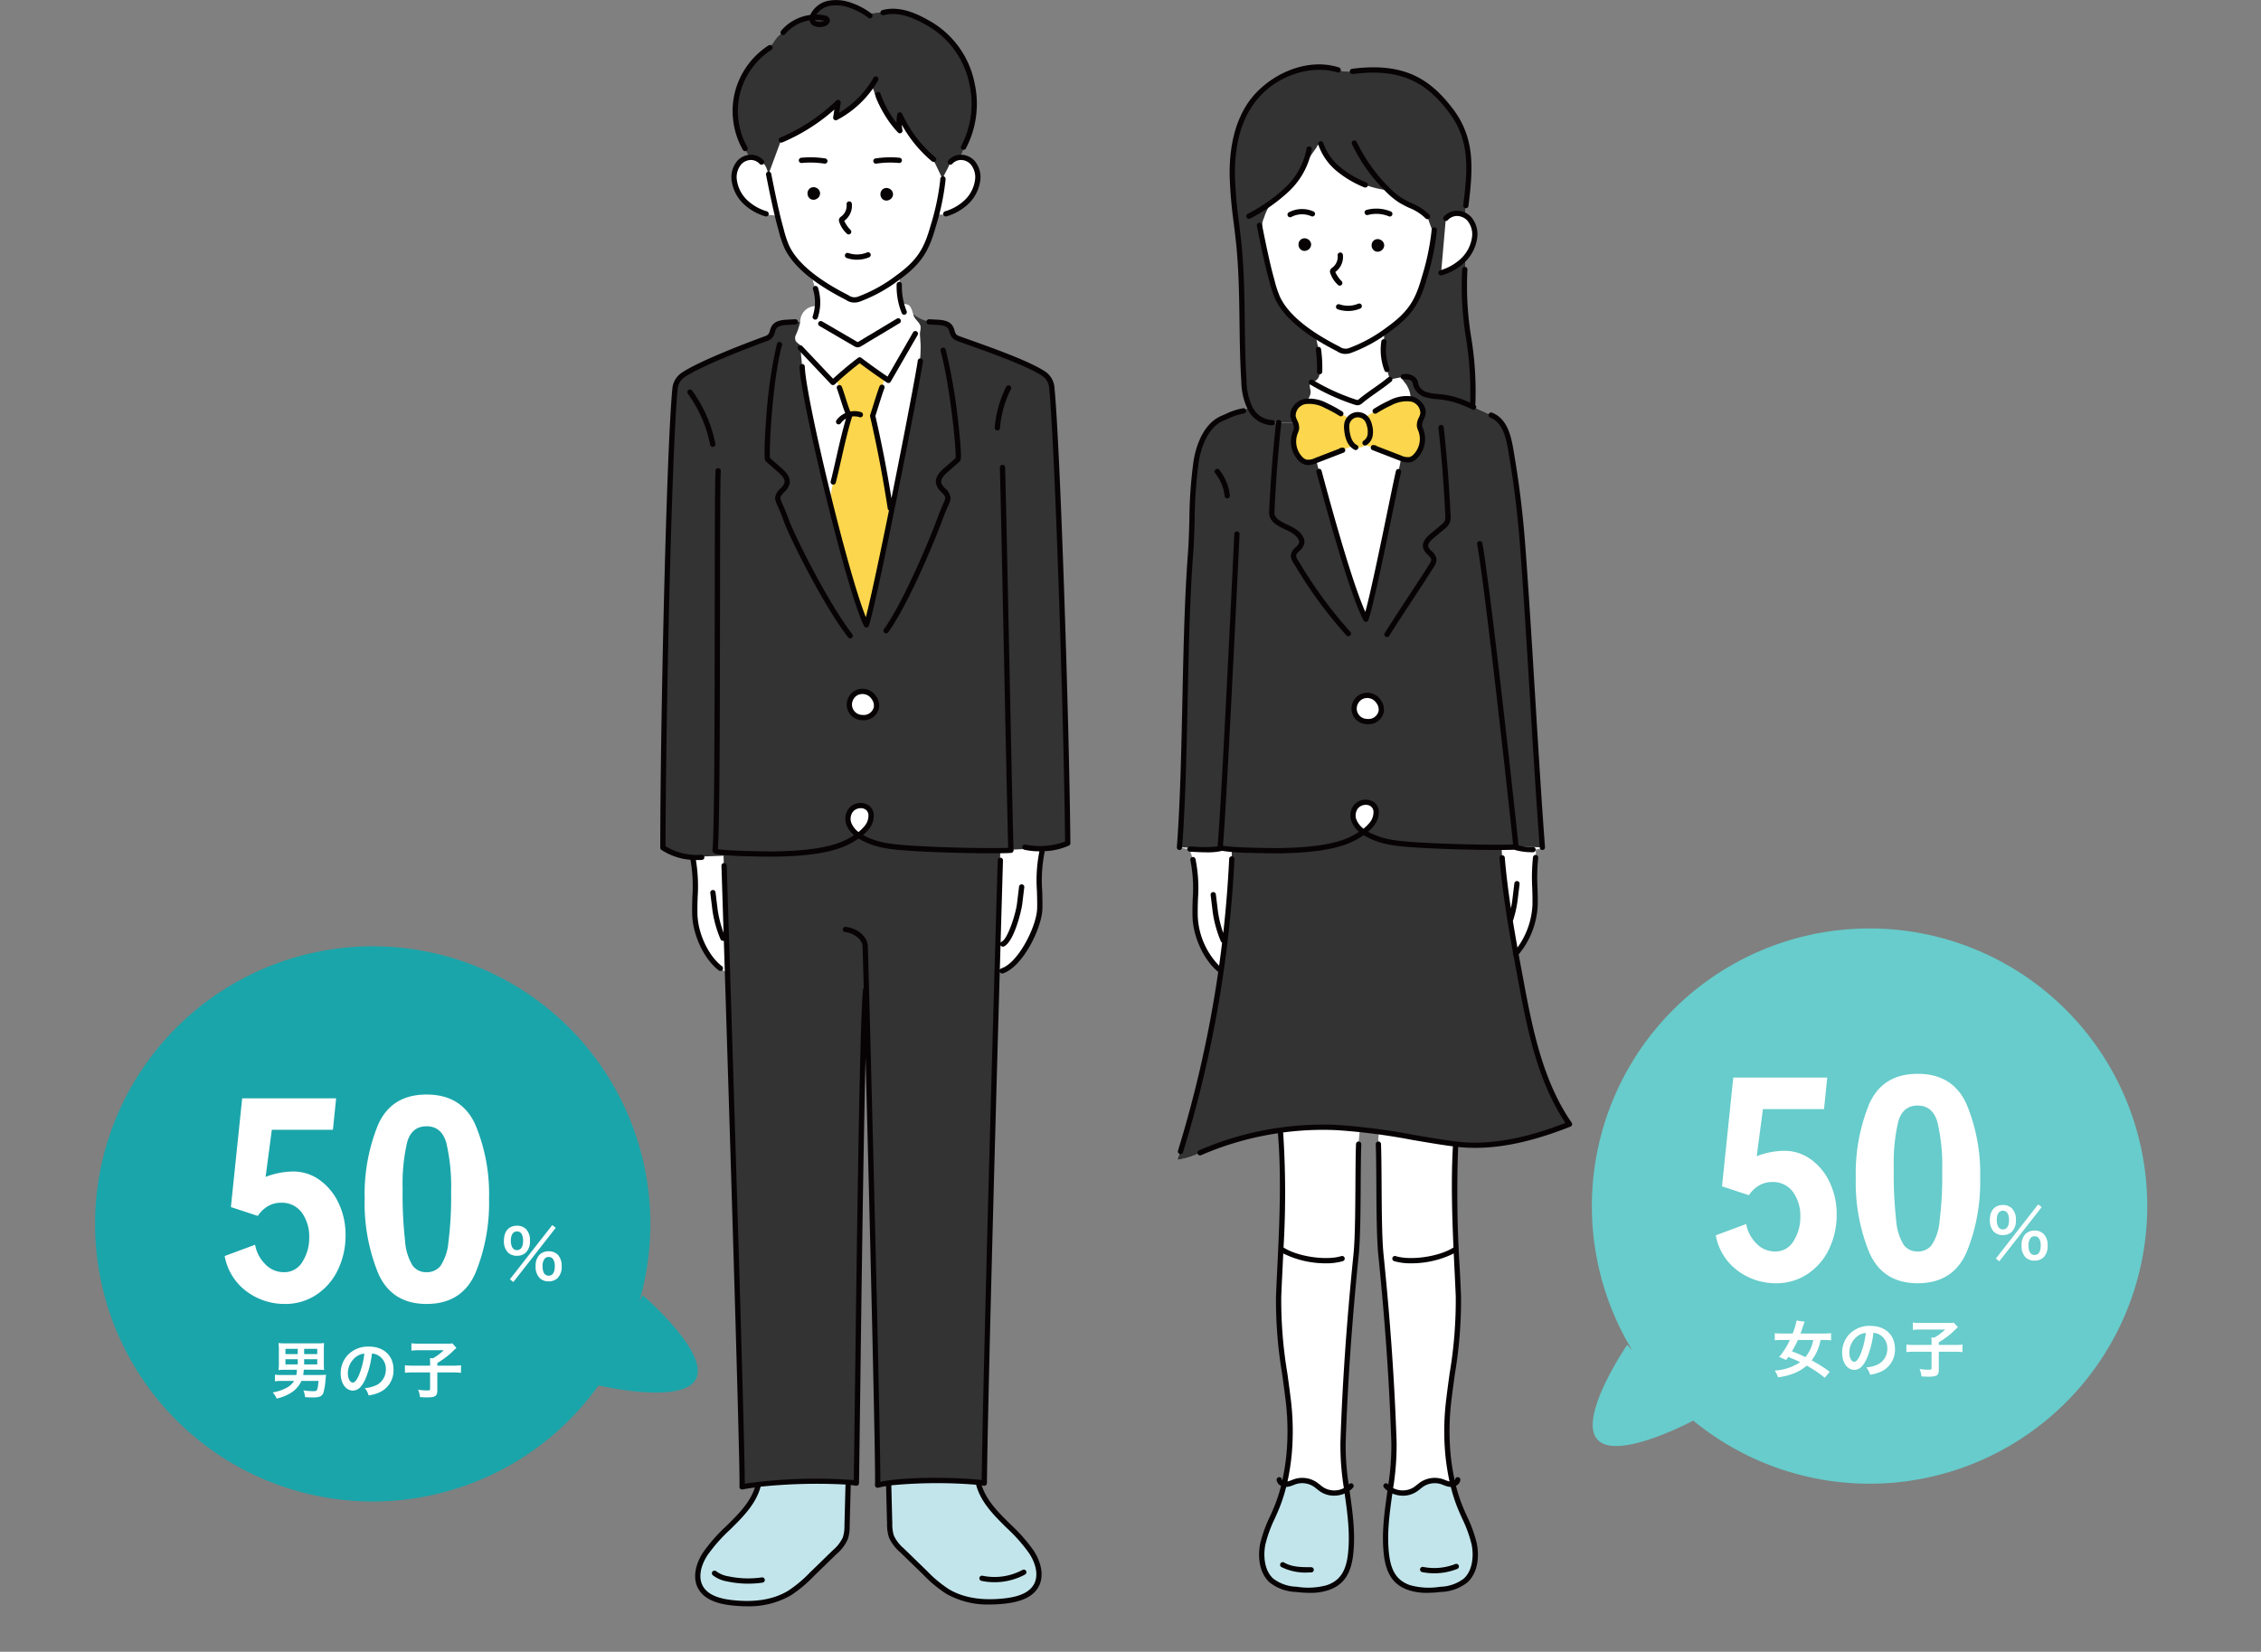 <svg xmlns="http://www.w3.org/2000/svg" width="436.7" height="319.099" viewBox="0 0 436.7 319.099">
  <rect x="0" y="0" width="436.7" height="319.099" fill="#808080" stroke="none"/>
  <g id="user_obj02" transform="translate(0 0)">
    <g id="sex" transform="translate(127.532 0)">
      <g id="グループ_31681" data-name="グループ 31681" transform="translate(0.464 0.508)">
        <g id="グループ_31679" data-name="グループ 31679">
          <path id="パス_197993" data-name="パス 197993" d="M258.916-1570.73c-.171-.541-.393-1.2-.931-1.4-.117-.044-1.212-.27-1.215-.279a13.132,13.132,0,0,1-.4-3.6c.017-.527.024-1.042.006-1.547,3.951-2.92,5.282-5.256,6.554-9.76.224-.794.437-1.565.638-2.329a3.444,3.444,0,0,0,1.792-.021,9.763,9.763,0,0,0,3.992-2.275,7.119,7.119,0,0,0,2.13-4.029,4.379,4.379,0,0,0-.967-3.623,3.12,3.12,0,0,0-2.136-.982,2.789,2.789,0,0,0-.587.047c.318-.673.634-1.375.992-2a17.838,17.838,0,0,0,1.722-11.794,17.786,17.786,0,0,0-8.718-12.269c-2.577-1.5-5.66-2.719-8.559-1.926a7.777,7.777,0,0,1-2.529.582,13.072,13.072,0,0,0-3.784-2.015,7.884,7.884,0,0,0-4-.4,4.438,4.438,0,0,0-3.18,2.287,2.236,2.236,0,0,0-.162.457,8.186,8.186,0,0,0-6.2,3.7,6.818,6.818,0,0,1-2.036,2.173,14.744,14.744,0,0,0-6.239,8.753,14.741,14.741,0,0,0,1.489,10.7c.32.562.627,1.148.961,1.716a3.121,3.121,0,0,0-2.06.971,4.379,4.379,0,0,0-.967,3.623,7.127,7.127,0,0,0,2.129,4.029,9.766,9.766,0,0,0,3.993,2.275,6.313,6.313,0,0,0,2.178.3c.183.768.364,1.481.535,2.1a26.126,26.126,0,0,0,1.231,3.865,16.28,16.28,0,0,0,4.9,5.7,21.158,21.158,0,0,0,.7,2.473,8.881,8.881,0,0,1,.379,3.371l-.424.015a3,3,0,0,0-2.9,3l-.94.05-1.591.085a3.034,3.034,0,0,0-2.533.976c-.337.53-.327,1.251-.757,1.708a2.294,2.294,0,0,1-.912.507c-3.108,1.149-12.324,4.621-15.851,6.958a3.6,3.6,0,0,0-1.6,2.654c-1.137,11.493-2.339,64.722-2.339,88.7a11.564,11.564,0,0,0,5.762,1.847l-.022.034c.877,3.545.342,7.264.422,10.915s2.035,8.3,4.946,10.505a7.035,7.035,0,0,0,1.366.794c1.06,33.638,3.015,96.816,2.82,99.359.968-.186,2.04-.344,3.172-.477-1.444,6.081-8.21,9.157-11.022,14.7a6.207,6.207,0,0,0-.741,3.211c.243,3.539,3.526,4.591,6.412,4.938,3.857.463,7.962.176,11.293-1.821a24.334,24.334,0,0,0,4.311-3.59l4.5-4.374a7.59,7.59,0,0,0,2.013-2.636,7.6,7.6,0,0,0,.337-2.469l.195-7.651c.006-.234.006-.48,0-.732.668.053,1.214.115,1.6.184.267-17.095,1.025-91.138,1.827-95.412l.076-1.329c.625,23.206,2.429,94.6,2.2,97.136a19.1,19.1,0,0,1,2.138-.41c0,.073,0,.147,0,.219l.195,7.651a7.6,7.6,0,0,0,.337,2.469,7.126,7.126,0,0,0,1.856,2.484l4.517,4.393a25.168,25.168,0,0,0,4.449,3.724c3.331,2,7.437,2.284,11.293,1.821,2.888-.346,6.17-1.4,6.412-4.938a6.2,6.2,0,0,0-.734-3.2c-2.756-5.445-9.328-8.509-10.941-14.368-.037-.135-.074-.268-.111-.4.487.05.895.1,1.2.159.187-16.809,1.627-68.928,2.478-98.764a4.024,4.024,0,0,0,.991-.19c3.537-1.179,7.171-8.418,7.251-12.069s-.455-7.371.423-10.915c.229-.159.1-.4-.069-.622a12.684,12.684,0,0,0,5.044-1.047c-.22-23.318-1.945-76.58-3.081-88.073a3.606,3.606,0,0,0-1.6-2.654c-3.526-2.337-13.2-5.564-16.305-6.713a2.3,2.3,0,0,1-.911-.507c-.431-.457-.42-1.179-.757-1.708a3.034,3.034,0,0,0-2.533-.976c-.857-.046-1.7-.16-2.552-.152a2.52,2.52,0,0,1-1.214-.191,2.348,2.348,0,0,1-.959-1.432C258.969-1570.56,258.943-1570.644,258.916-1570.73Z" transform="translate(-210.676 1630.464)" fill="#fff"/>
          <path id="パス_197994" data-name="パス 197994" d="M288.911-1468.076c-.22-23.318-1.945-76.58-3.082-88.073a3.6,3.6,0,0,0-1.6-2.654c-3.527-2.337-13.2-5.565-16.305-6.713a2.291,2.291,0,0,1-.911-.506c-.431-.457-.421-1.179-.757-1.709a3.035,3.035,0,0,0-2.533-.976l-1.592-.085c-1.3-.069-2.7-.077-4.09-.107-.209-.6-.487-1.2-.72-1.779a13.184,13.184,0,0,1-.95-5.332c.016-.527.024-1.042.006-1.547,3.95-2.92,5.282-5.256,6.554-9.759.224-.794.436-1.565.638-2.33a3.442,3.442,0,0,0,1.792-.021,9.76,9.76,0,0,0,3.993-2.275,7.123,7.123,0,0,0,2.13-4.029,4.379,4.379,0,0,0-.967-3.623,3.122,3.122,0,0,0-2.136-.981,2.733,2.733,0,0,0-.587.046c.318-.673.634-1.375.992-2a18.012,18.012,0,0,0,1.641-12.249,17.331,17.331,0,0,0-8.981-12.011c-2.5-1.406-5.444-2.486-8.214-1.728a7.8,7.8,0,0,1-2.529.582,13.082,13.082,0,0,0-3.785-2.016,7.892,7.892,0,0,0-4-.4,4.438,4.438,0,0,0-3.18,2.287,2.208,2.208,0,0,0-.162.457,8.305,8.305,0,0,0-5.64,2.916,13.017,13.017,0,0,1-2.543,2.92,14.743,14.743,0,0,0-6.293,8.788,14.743,14.743,0,0,0,1.489,10.706c.32.561.626,1.148.96,1.716a3.117,3.117,0,0,0-2.06.971,4.382,4.382,0,0,0-.968,3.623,7.128,7.128,0,0,0,2.13,4.029,9.765,9.765,0,0,0,3.993,2.275,6.318,6.318,0,0,0,2.178.3c.183.767.364,1.481.535,2.1a26.1,26.1,0,0,0,1.231,3.865,16.275,16.275,0,0,0,4.9,5.7,21.172,21.172,0,0,0,.7,2.473,8.884,8.884,0,0,1-.052,5.491,3.7,3.7,0,0,0-.162.747c-1.221.063-2.444.131-3.668.2l-1.592.085a3.033,3.033,0,0,0-2.533.976c-.337.53-.327,1.251-.758,1.709a2.291,2.291,0,0,1-.911.506c-3.108,1.149-12.324,4.621-15.851,6.958a3.6,3.6,0,0,0-1.6,2.654c-1.137,11.493-2.339,64.722-2.339,88.7a11.565,11.565,0,0,0,5.761,1.847l-.022.035c.877,3.545.341,7.264.421,10.915s2.036,8.3,4.947,10.505a7.052,7.052,0,0,0,1.366.794c1.061,33.638,3.016,96.816,2.821,99.359.968-.186,2.04-.344,3.172-.477-.028.115-.057.23-.088.344-1.48,5.375-7.133,8.4-10.185,13.063-1.25,1.911-2.04,4.442-.951,6.448s3.6,2.718,5.873,2.991c3.857.463,7.962.175,11.293-1.821a24.345,24.345,0,0,0,4.311-3.59q2.248-2.187,4.5-4.374a7.6,7.6,0,0,0,2.013-2.637,7.6,7.6,0,0,0,.337-2.469l.195-7.651c.006-.234.006-.48,0-.732.668.053,1.214.115,1.6.184.267-17.095,1.025-91.138,1.827-95.412l.075-1.329c.626,23.206,2.43,94.6,2.2,97.136a18.949,18.949,0,0,1,2.138-.409c0,.072,0,.146,0,.218l.2,7.651a7.6,7.6,0,0,0,.337,2.469,7.608,7.608,0,0,0,2.013,2.637l4.5,4.374a24.364,24.364,0,0,0,4.311,3.59c3.332,2,7.437,2.285,11.294,1.821,2.269-.272,4.783-.981,5.872-2.99s.3-4.537-.951-6.448c-3.052-4.666-8.7-7.69-10.185-13.064l-.11-.4c.487.051.895.1,1.2.159.187-16.809,1.627-68.928,2.478-98.764a4.043,4.043,0,0,0,.991-.19c3.536-1.179,7.171-8.419,7.251-12.069s-.455-7.371.422-10.915c.23-.158.1-.4-.069-.622A12.68,12.68,0,0,0,288.911-1468.076Z" transform="translate(-210.676 1630.464)" fill="#fff"/>
          <path id="パス_197995" data-name="パス 197995" d="M252.38-1540.185q2.167-1.973,4.5-3.747,2.386,1.808,4.863,3.491l-.551,1.783c-.415,1.066-1.313,4-1.8,5.527,1.417,6.172,2.415,11.468,3.412,17.839l.137.926.008.03c-2.049,10.062-4.035,19.335-4.763,21.579-1.556-3.013-4.5-13.415-7.124-24.024h0l.713-3.573c1.051-4.15,1.795-8.316,3.151-12.777-.567-.812-1.508-4.317-1.969-5.443l-.584-1.611" transform="translate(-218.84 1612.956)" fill="#fcd64c"/>
          <g id="グループ_31675" data-name="グループ 31675" transform="translate(13.968 0.064)">
            <path id="パス_197996" data-name="パス 197996" d="M271.258-1600.473a2.4,2.4,0,0,0,.744-.931c.168-.381.219-.79.354-1.176.123-.351.35-.686.5-1.027a15.144,15.144,0,0,0,.8-2.212,17.968,17.968,0,0,0,.635-4.679,21.521,21.521,0,0,0-.307-3.747,17.789,17.789,0,0,0-8.718-12.27q-.3-.174-.6-.339a15.154,15.154,0,0,0-4.331-1.663,8.65,8.65,0,0,0-2.259-.153,10.033,10.033,0,0,0-1.124.169c-.376.069-.775-.045-1.165-.011-.21.018-.416.061-.623.1a8.243,8.243,0,0,1-1.147.114c-.645.019-1.174-.473-1.717-.758a13.082,13.082,0,0,0-1.9-.813,7.888,7.888,0,0,0-4-.4,4.441,4.441,0,0,0-3.18,2.288,2.191,2.191,0,0,0-.162.457,8.485,8.485,0,0,0-3.779,1.28,7.909,7.909,0,0,0-1.546,1.276c-.42.449-.949.715-1.354,1.186-.6.7-1.027,1.52-1.676,2.184a11.8,11.8,0,0,1-1.065.8q-.529.425-1.016.9a14.752,14.752,0,0,0-4.039,7,14.742,14.742,0,0,0,1.489,10.7c.32.562.626,1.149.959,1.717.026,0,.052-.01.078-.011a2.764,2.764,0,0,1,2.147.917s.893,0,1.361,2.351l2.447-6.621a36.3,36.3,0,0,0,10.974-7.242l-.451,2.932c.019-.12.917-.511,1.055-.594q.518-.313,1.014-.66a19.1,19.1,0,0,0,1.892-1.507,19.19,19.19,0,0,0,1.733-1.787,8.146,8.146,0,0,0,.739-.94c.1-.165.327-.605.58-.468.208.113.38.631.442.835a13.744,13.744,0,0,0,.445,1.425c.2.483.44.952.682,1.417a9.4,9.4,0,0,0,1.206,1.751c.234.276.48.542.731.8a7.788,7.788,0,0,1,.566.716q.255.334.525.656c.165.2.728.635.776.873a8.012,8.012,0,0,1-.015-3.045,24.492,24.492,0,0,0,5.731,7.871,5.373,5.373,0,0,1,1.238,1.633l1.278,2.675a4.737,4.737,0,0,0,.5-.881c1.11-2.04,1.005-2.191,1.005-2.191A11.721,11.721,0,0,0,271.258-1600.473Z" transform="translate(-228.176 1630.383)" fill="#333"/>
          </g>
          <g id="グループ_31676" data-name="グループ 31676" transform="translate(0 60.219)">
            <path id="パス_197997" data-name="パス 197997" d="M285.774-1540.963a3.607,3.607,0,0,0-1.6-2.654c-3.526-2.337-13.2-5.564-16.3-6.712a2.307,2.307,0,0,1-.912-.507c-.43-.457-.42-1.179-.757-1.709a3.035,3.035,0,0,0-2.533-.976,9.225,9.225,0,0,1-2.437-.281,8.573,8.573,0,0,1-2.164-1.168c.2.81.719,1.141,1.085,1.68a1.883,1.883,0,0,1,.307.6,3.172,3.172,0,0,1-.085,1.1,4.881,4.881,0,0,0,0,.916l.1,1.527a27.257,27.257,0,0,1-.681,6.574q-.494,2.723-1.017,5.442-1.894,9.939-3.917,19.854l-.127.62c-2.048,10.063-4.035,19.335-4.762,21.58-1.557-3.012-4.5-13.414-7.126-24.024l-.047-.389-.009.156c-2.753-11.136-5.148-22.442-5.226-25.614-.021-.839-.151-1.685-.2-2.525-.034-.653.233-1.247-.333-1.718a2.8,2.8,0,0,1-.666-.618,1.416,1.416,0,0,1-.026-1.1,11.268,11.268,0,0,0,.889-2.652c-1.267-.055-4.293-.265-5.11,1.023-.336.53-.327,1.252-.757,1.709a2.307,2.307,0,0,1-.912.507c-3.107,1.149-12.323,4.62-15.851,6.957a3.607,3.607,0,0,0-1.6,2.654c-1.137,11.493-2.339,64.722-2.339,88.7a11.572,11.572,0,0,0,5.762,1.847l5.991-.22-.058-.636c3.037.3,9.487.332,10.249.314,4.734-.107,10.26-.505,13.872-2.387a15.144,15.144,0,0,0,2-1.226l-.015-.018a4.974,4.974,0,0,1-1.752-2.009,2.768,2.768,0,0,1,.379-2.941,2.454,2.454,0,0,1,3.038-.436c1.26.875.878,2.741-.056,3.909a8.381,8.381,0,0,1-1.576,1.486c.138.1.273.2.416.286a14.682,14.682,0,0,0,4.867,1.708c3.707.723,16.766,1.044,22.088.977l0-.089,7.944-.391a12.687,12.687,0,0,0,5.044-1.048C288.635-1476.209,286.911-1529.47,285.774-1540.963Zm-33.836,61.973c-.6,2.74-4.981,2.484-5.22-.4a2.613,2.613,0,0,1,1.374-2.478,2.612,2.612,0,0,1,2.814.324,3.134,3.134,0,0,1,.6.693A2.522,2.522,0,0,1,251.937-1478.99Z" transform="translate(-210.665 1554.97)" fill="#333"/>
            <path id="パス_197998" data-name="パス 197998" d="M258.068-1428.8l0,0,.014-.012h0Z" transform="translate(-220.256 1529.444)" fill="#0d4a6e"/>
          </g>
          <g id="グループ_31677" data-name="グループ 31677" transform="translate(11.695 160.855)">
            <path id="パス_197999" data-name="パス 197999" d="M225.384-1424.864l.721,22.47c1.061,33.638,3.016,96.815,2.82,99.358.968-.186,2.04-.343,3.172-.477l-.025.1a105.771,105.771,0,0,1,17.325-.437c0-.029,0-.056,0-.085.668.052,1.213.114,1.6.184.267-17.1,1.025-91.138,1.826-95.412l.076-1.329c.626,23.207,2.429,94.6,2.2,97.137a19.03,19.03,0,0,1,2.137-.409c0,.031,0,.063,0,.095a90.2,90.2,0,0,1,17.3-.153l-.024-.086c.487.05.895.1,1.2.158.187-16.809,1.628-68.929,2.478-98.764l.649-23.317c-5.321.067-18.381-.255-22.088-.977a14.682,14.682,0,0,1-4.867-1.708c-.144-.088-.28-.189-.419-.286a15.131,15.131,0,0,1-2.012,1.235c-3.612,1.882-9.138,2.28-13.872,2.387-.762.018-7.212-.014-10.248-.314Z" transform="translate(-225.326 1428.809)" fill="#333"/>
          </g>
          <path id="パス_198000" data-name="パス 198000" d="M229.852-1272.072c0,.376,0,.629-.014.747h0C229.848-1271.443,229.852-1271.7,229.852-1272.072Z" transform="translate(-214.544 1557.951)" fill="#0d4a6e"/>
          <g id="グループ_31678" data-name="グループ 31678" transform="translate(6.728 285.493)">
            <path id="パス_198001" data-name="パス 198001" d="M248.137-1272.2a105.754,105.754,0,0,0-17.325.437l.025-.1h0c-.029.115-.057.23-.089.345-1.48,5.375-7.133,8.4-10.184,13.063-1.25,1.911-2.04,4.442-.951,6.448s3.6,2.718,5.873,2.991c3.856.463,7.962.175,11.293-1.821a24.3,24.3,0,0,0,4.311-3.59l4.5-4.374a7.6,7.6,0,0,0,2.013-2.637,7.581,7.581,0,0,0,.337-2.469l.2-7.651c.006-.233.006-.48,0-.731C248.138-1272.26,248.137-1272.234,248.137-1272.2Z" transform="translate(-219.099 1272.521)" fill="#c2e5eb"/>
            <path id="パス_198002" data-name="パス 198002" d="M282.712-1271.9c-.037-.134-.073-.268-.111-.4h0l.024.086a90.214,90.214,0,0,0-17.3.153c0-.032,0-.064,0-.095h0c0,.072,0,.146,0,.218l.2,7.651a7.581,7.581,0,0,0,.337,2.469,7.6,7.6,0,0,0,2.013,2.637l4.5,4.374a24.329,24.329,0,0,0,4.311,3.59c3.332,2,7.438,2.284,11.293,1.821,2.269-.272,4.784-.981,5.873-2.991s.3-4.537-.951-6.448C289.845-1263.5,284.192-1266.523,282.712-1271.9Z" transform="translate(-228.452 1272.556)" fill="#c2e5eb"/>
          </g>
          <path id="パス_198003" data-name="パス 198003" d="M262.668-1273.112c0,.668-.006,1.1-.02,1.253h0C262.662-1272.017,262.669-1272.444,262.668-1273.112Z" transform="translate(-221.183 1558.162)" fill="#0d4a6e"/>
        </g>
        <g id="グループ_31680" data-name="グループ 31680" transform="translate(99.364 12.442)">
          <path id="パス_198004" data-name="パス 198004" d="M389.046-1406.795c7.457.9,14.966-1.082,21.961-3.844-5.68-8.2-7.641-18.343-9.47-28.154q-.447-2.4-.886-4.8a15.47,15.47,0,0,0,3.716-9.366c.067-3.064-.3-6.175.1-9.191a7.364,7.364,0,0,0,.014-1.559,2.7,2.7,0,0,0,1.3-.41c-1.29-17.042-2.522-41.295-3.813-58.335-.427-5.64-1.09-11.29-2.028-16.868-.55-3.276-.978-7.044-4.055-8.3-1.078-.44-2.327-1.071-3.386-1.553l-.251-.114a4.821,4.821,0,0,0,.082-.52c.62-8.66-2.308-17.3-1.534-25.951a18.476,18.476,0,0,0,.088-2.257,7.357,7.357,0,0,0,1.766-3.734,4.61,4.61,0,0,0-1.018-3.814,3.352,3.352,0,0,0-.843-.631c.061-.64.13-1.275.208-1.9.884-7.1,1.349-12.871-3.018-18.533s-9.3-8.628-18.883-7.4a7.381,7.381,0,0,1-2.781-.294c-6.379-2-13.718,1.729-17.069,6.79-2.627,3.966-3.428,8.892-3.361,13.649s.933,9.463,1.354,14.2c.772,8.667.341,16.869.893,25.553a12.6,12.6,0,0,0,1.125,5.027,5.375,5.375,0,0,0-1.211.648,16.71,16.71,0,0,0-3.964,1.382c-3.077,1.252-4.608,4.958-5.159,8.234-.938,5.577-.681,12.4-1.108,18.035-1.291,17.041-.842,39.635-2.132,56.676a8.437,8.437,0,0,0,1.914.325c.23.7.539,1.457.686,2.049.877,3.545.342,7.264.422,10.915s2.035,8.3,4.946,10.505c.022.016.044.029.066.045a229.744,229.744,0,0,1-7.835,34.908,15.9,15.9,0,0,0-.65,1.627,14.187,14.187,0,0,0,4.422-1.373,59.524,59.524,0,0,1,15.54-4.358,5.2,5.2,0,0,0,.01.62c.9,10.6-.053,23.319-.373,31.434-.26,6.613,1.015,13.137,1.8,19.663a50.012,50.012,0,0,1,.223,10.846,36.907,36.907,0,0,1-2.335,10.2c-.955,2.356-2.2,4.6-2.731,7.113s-.165,5.452,1.652,7.115a8.258,8.258,0,0,0,4.844,1.708,13.935,13.935,0,0,0,6.011-.329c2.943-1,4.039-3.226,4.415-6.314.889-7.294-1.674-14.439-1.434-21.729.4-12.167,1.295-24.2,2.525-36.326.5-4.9.285-16.27.489-21.312a26.939,26.939,0,0,1,.254-2.836q1.853.2,3.7.471a11.6,11.6,0,0,0-.156,2.365c.2,5.042-.01,16.409.488,21.312,1.23,12.126,2.124,24.159,2.525,36.326.24,7.29-2.323,14.435-1.434,21.729.377,3.088,1.473,5.315,4.416,6.314a13.935,13.935,0,0,0,6.011.329,8.258,8.258,0,0,0,4.844-1.708c1.816-1.662,2.178-4.606,1.651-7.115s-1.776-4.756-2.73-7.113a36.85,36.85,0,0,1-2.335-10.2,49.962,49.962,0,0,1,.222-10.846c.785-6.527,2.06-13.051,1.8-19.663-.3-7.5-1.13-18.919-.547-28.972C389.009-1406.53,389.031-1406.661,389.046-1406.795Z" transform="translate(-335.232 1614.867)" fill="#fff"/>
          <path id="パス_198005" data-name="パス 198005" d="M372.123-1270.8a4.528,4.528,0,0,1-4.745.025c-.491-.318-.914-.732-1.4-1.052a4.5,4.5,0,0,0-3.771-.51,7.843,7.843,0,0,1-1.721.532,1.57,1.57,0,0,1-.435-.03v0a30.622,30.622,0,0,1-1.386,4.386c-.954,2.357-2.2,4.605-2.73,7.113s-.166,5.452,1.652,7.115a8.257,8.257,0,0,0,4.844,1.708,13.931,13.931,0,0,0,6.01-.329c2.943-1,4.04-3.226,4.416-6.314.518-4.249-.136-8.447-.724-12.653Z" transform="translate(-339.375 1545.604)" fill="#c2e5eb"/>
          <path id="パス_198006" data-name="パス 198006" d="M386.608-1270.8a4.528,4.528,0,0,0,4.745.025c.491-.318.914-.732,1.4-1.052a4.5,4.5,0,0,1,3.771-.51,7.844,7.844,0,0,0,1.721.532,1.567,1.567,0,0,0,.435-.03v0a30.626,30.626,0,0,0,1.386,4.386c.954,2.357,2.2,4.605,2.73,7.113s.166,5.452-1.652,7.115a8.255,8.255,0,0,1-4.844,1.708,13.931,13.931,0,0,1-6.01-.329c-2.943-1-4.039-3.226-4.416-6.314-.518-4.249.136-8.447.724-12.653Z" transform="translate(-345.441 1545.604)" fill="#c2e5eb"/>
          <path id="パス_198007" data-name="パス 198007" d="M395.2-1549.172l-.251-.114.251.114-.251-.114a4.837,4.837,0,0,0,.083-.52c.619-8.66-2.308-17.3-1.534-25.951a19.553,19.553,0,0,0,.093-2.265c-.154.178-.313.35-.481.514a10.288,10.288,0,0,1-4.2,2.4l.919-10.519a2.909,2.909,0,0,1,2.26-.964,3.158,3.158,0,0,1,1.406.4c.16-1.673.376-3.318.655-4.81a19.838,19.838,0,0,0-3.774-16.019c-4.292-5.4-9.218-8.2-18.568-7a7.637,7.637,0,0,1-2.75-.282c-6.388-2.028-13.747,1.709-17.1,6.779-2.627,3.966-3.428,8.892-3.361,13.649s.933,9.463,1.355,14.2c.806,9.063.3,17.618.975,26.747a9.919,9.919,0,0,0,1.12,3.988,5,5,0,0,0,4.276,2.775h4.307l.033-.263a4.257,4.257,0,0,1-.317-.9,2.593,2.593,0,0,1,1.483-2.615c.388-.209.855-.24,1.176-.547a2.421,2.421,0,0,0,.712-1.63c-.008-.321-.119-.629-.157-.948-.1-.823.349-.814.919-1.094a1.713,1.713,0,0,0,.946-1.372l.043-.472a26.066,26.066,0,0,0-.228-4.287l-.537-2.578c-2.735-1.76-5.966-4.338-7.384-7.465a35.668,35.668,0,0,1-1.429-4.556,39.638,39.638,0,0,1-1.547-8.876,4.118,4.118,0,0,1,.012-.794,4.9,4.9,0,0,1,.372-1.236,10.1,10.1,0,0,1,1.63-3.152c.842-.83,1.974-1.413,2.833-2.266a14.771,14.771,0,0,0,2.969-3.953,36.514,36.514,0,0,1,2.567-3.979c.187-.287.373-.83.731-.792.242.026.477.457.589.633.353.556.512,1.22.883,1.764a12.25,12.25,0,0,0,2.182,2.4,19.8,19.8,0,0,0,5.177,3.051,18.994,18.994,0,0,0,4.433,1.04,14.254,14.254,0,0,0,2.346,1.924c1.307.821,2.8,1.3,4.082,2.167a2.834,2.834,0,0,1,1.34,1.66c.254.8.584,1.567.85,2.36a5.255,5.255,0,0,1-.128,2.626c-.112.566-.232,1.131-.369,1.692-1.9,7.817-2.65,10.541-8.1,14.449-.172.123-.651.294-.822.414l-.031,1.975a10.6,10.6,0,0,0,.576,5.341l.546,1.933,2.621-.512c.8-.034,1.762.017,2.164.708a4.7,4.7,0,0,1,.3.99,2.943,2.943,0,0,0,1.965,1.756,13.074,13.074,0,0,0,2.7.414,17.2,17.2,0,0,1,4.373,1.072c.705.275,1.393.6,2.083.911l.029.014Z" transform="translate(-337.932 1614.867)" fill="#333"/>
          <path id="パス_198008" data-name="パス 198008" d="M386.035-1534.515a6.643,6.643,0,0,0-4,.79,24.882,24.882,0,0,0-2.878,1.565l-1.948,1.181.02.063a2.207,2.207,0,0,0-1.827-.509,2.18,2.18,0,0,0-1.235.739l-.008-.072-1.638-.9a24.584,24.584,0,0,0-2.878-1.565,6.644,6.644,0,0,0-4-.79,2.769,2.769,0,0,0-2.334,2.926c.149.785.751,1.486.66,2.28a3.835,3.835,0,0,1-.286.888,4.834,4.834,0,0,0,.994,4.924,2.38,2.38,0,0,0,1.074.708,3.2,3.2,0,0,0,1.942-.309l5.182-2-.279.053,2.231-.908-.018-.14a2.37,2.37,0,0,0,.6.453,2.147,2.147,0,0,0,1.807-.445v0l.037.011-.037-.009,1.6.49.278.05v0l-.279-.053,5.182,2a3.21,3.21,0,0,0,1.942.309A2.39,2.39,0,0,0,387-1523.5a4.835,4.835,0,0,0,.993-4.924,3.829,3.829,0,0,1-.286-.889c-.091-.794.511-1.495.66-2.28A2.767,2.767,0,0,0,386.035-1534.515Z" transform="translate(-340.904 1598.625)" fill="#fcd64c"/>
          <path id="パス_198009" data-name="パス 198009" d="M405.779-1448.946c-1.291-17.042-2.522-41.295-3.814-58.335-.427-5.639-1.089-11.29-2.028-16.867-.55-3.276-.978-7.044-4.06-8.3l-3.334-1.529L392.5-1534l-.251-.114.251.114.029.014L392.5-1534c-.69-.314-1.378-.636-2.083-.911a17.2,17.2,0,0,0-4.373-1.072,13.14,13.14,0,0,1-2.7-.414,2.945,2.945,0,0,1-1.965-1.756,4.7,4.7,0,0,0-.3-.99,1.67,1.67,0,0,0-1.351-.695c-.521-.055-1.24-.106-.862.651a3.731,3.731,0,0,0,.467.617,3.908,3.908,0,0,1,.477.8,4.705,4.705,0,0,1,.522,2.167c1.275.384,2.657,1.423,2.369,2.943-.148.785-.751,1.486-.66,2.28a3.791,3.791,0,0,0,.286.889,4.836,4.836,0,0,1-.993,4.924,2.389,2.389,0,0,1-1.074.708,2.91,2.91,0,0,1-1.752-.24c-.077.368-.458,2.216-.518,2.565-.536,3.1-4.837,24.2-6.294,28.5-2.825-5.233-8.01-24.623-9.057-28.543l-.532-2.1-.006-.033-.085.033a3.2,3.2,0,0,1-1.941.309,2.384,2.384,0,0,1-1.074-.708,4.834,4.834,0,0,1-.994-4.924,3.8,3.8,0,0,0,.286-.888,2.7,2.7,0,0,0-.342-1.378l-.033.265h-4.307a5,5,0,0,1-4.276-2.775c-.028-.051-.049-.1-.077-.155a5.373,5.373,0,0,0-1.21.647,16.691,16.691,0,0,0-3.964,1.382c-3.077,1.252-4.608,4.958-5.159,8.233-.939,5.578-.681,12.4-1.108,18.036-1.291,17.041-.842,39.635-2.132,56.676l10.106.393v1.844q-.523,10.843-2.073,21.61a229.667,229.667,0,0,1-7.833,34.9,15.725,15.725,0,0,0-.65,1.627,15.9,15.9,0,0,1,.65-1.627,229.666,229.666,0,0,0,7.834-34.908q1.546-10.745,2.073-21.6v-1.844l9.562.251c4.734-.107,10.26-.5,13.872-2.387a15.022,15.022,0,0,0,2-1.226l-.015-.018a4.965,4.965,0,0,1-1.751-2.008,2.764,2.764,0,0,1,.379-2.941,2.453,2.453,0,0,1,3.037-.436c1.26.875.878,2.741-.055,3.909a8.382,8.382,0,0,1-1.577,1.486c.138.1.274.2.417.286a14.678,14.678,0,0,0,4.866,1.709c3.555.693,15.709,1.017,21.373.983,1.358-.008,2.354-.036,2.774-.084,0-.015,0-.042,0-.063Zm-31.141-26.213c-.6,2.74-4.981,2.484-5.22-.4a2.613,2.613,0,0,1,1.374-2.478,2.615,2.615,0,0,1,2.815.324,3.139,3.139,0,0,1,.6.693A2.522,2.522,0,0,1,374.638-1475.159Z" transform="translate(-335.232 1599.691)" fill="#333"/>
          <path id="パス_198010" data-name="パス 198010" d="M383.2-1357.085h0c-1.232-.179-2.466-.334-3.7-.471,1.236.137,2.47.291,3.7.471h0c4.816.7,9.6,1.668,14.431,2.312.123.016.246.025.369.04h0c-.123-.015-.246-.024-.368-.04C392.808-1355.418,388.018-1356.381,383.2-1357.085Z" transform="translate(-344.189 1562.806)" fill="#0d4a6e"/>
          <path id="パス_198011" data-name="パス 198011" d="M369.7-1358.083c.183,0,.365-.013.547-.013C370.065-1358.1,369.884-1358.084,369.7-1358.083Z" transform="translate(-342.206 1562.915)" fill="#0d4a6e"/>
          <path id="パス_198012" data-name="パス 198012" d="M360.258-1357.521h0a59.783,59.783,0,0,1,7.532-.558,59.8,59.8,0,0,0-7.532.558Z" transform="translate(-340.295 1562.911)" fill="#0d4a6e"/>
          <path id="パス_198013" data-name="パス 198013" d="M370.387-1358.1q1.35,0,2.7.057c1.529.068,3.05.206,4.569.373h0c-1.519-.167-3.04-.305-4.568-.373Q371.738-1358.1,370.387-1358.1Z" transform="translate(-342.345 1562.915)" fill="#0d4a6e"/>
          <path id="パス_198014" data-name="パス 198014" d="M380.348-1429.608l0,0,.014-.012h0Z" transform="translate(-344.36 1577.386)" fill="#0d4a6e"/>
          <path id="パス_198015" data-name="パス 198015" d="M401.537-1401.312q-.447-2.4-.887-4.8c0,.022.009.045.013.068,0-.023-.008-.045-.013-.068h0c-1.115-6.133-2.131-12.284-2.647-18.493l-.109-2.032h.021c-5.684.033-17.838-.29-21.394-.983a14.681,14.681,0,0,1-4.866-1.709c-.144-.088-.281-.189-.42-.286a15.059,15.059,0,0,1-2.011,1.236c-3.612,1.882-9.138,2.28-13.872,2.386l-9.563-.251v1.844q-.523,10.843-2.072,21.6h0v.007a229.671,229.671,0,0,1-7.833,34.9,15.882,15.882,0,0,0-.65,1.627,14.21,14.21,0,0,0,4.422-1.373,59.519,59.519,0,0,1,15.54-4.358h0a59.279,59.279,0,0,1,10.781-.515c1.528.068,3.049.206,4.568.373h0q1.855.2,3.7.471h0c4.815.7,9.6,1.668,14.431,2.312.122.016.245.025.368.04h0c7.457.9,14.966-1.082,21.962-3.844C405.327-1381.363,403.366-1391.5,401.537-1401.312Z" transform="translate(-335.232 1577.386)" fill="#333"/>
        </g>
      </g>
      <g id="グループ_31685" data-name="グループ 31685" transform="translate(0 0)">
        <g id="グループ_31682" data-name="グループ 31682">
          <path id="パス_198016" data-name="パス 198016" d="M256.313-1445.464A14.431,14.431,0,0,1,251.8-1447a8.232,8.232,0,0,0,1.106-1.131,4.116,4.116,0,0,0,.94-3.016,2.337,2.337,0,0,0-.991-1.628,2.949,2.949,0,0,0-3.705.512,3.264,3.264,0,0,0-.468,3.484,5,5,0,0,0,1.382,1.8c-.412.269-.87.534-1.379.8-3.6,1.873-9.184,2.229-13.649,2.33-1.573.036-9.67-.073-11.274-.456.361-4.694.388-27.753.411-46.374.015-13.005.029-24.237.145-26.678a.509.509,0,0,0-.484-.532.509.509,0,0,0-.532.484c-.118,2.463-.131,13.706-.147,26.725-.022,19.083-.051,42.834-.434,46.6a.577.577,0,0,0,.155.453c.209.226.495.535,6.1.71,2.216.069,4.406.089,5.476.089.3,0,.509,0,.609,0,4.576-.1,10.315-.475,14.1-2.444a16.638,16.638,0,0,0,1.78-1.06l.15.093a14.964,14.964,0,0,0,5.034,1.774c4.412.861,22.144,1.154,24.3.905a.509.509,0,0,0,.449-.545c-.073-.928-.451-19.055-.816-36.585-.328-15.746-.668-32.028-.815-37.335a.516.516,0,0,0-.522-.495.509.509,0,0,0-.495.522c.148,5.3.487,21.584.815,37.329.353,16.931.688,32.995.8,36.133C276.333-1444.359,260.434-1444.66,256.313-1445.464Zm-5.392-2.125a4.252,4.252,0,0,1-1.305-1.59,2.248,2.248,0,0,1,.29-2.4,2.013,2.013,0,0,1,1.466-.616,1.586,1.586,0,0,1,.9.257,1.332,1.332,0,0,1,.565.94,3.123,3.123,0,0,1-.728,2.234A7.5,7.5,0,0,1,250.921-1447.589Z" transform="translate(-212.639 1608.322)" fill="#070304"/>
          <path id="パス_198017" data-name="パス 198017" d="M267.209-1544.308a.51.51,0,0,0-.573.436c-.3,2.225-2.657,14.565-5.082,26.6-.926-5.71-1.874-10.572-3.1-15.913.093-.3.2-.636.314-1,.467-1.494,1.109-3.54,1.429-4.364a.509.509,0,0,0-.29-.658.51.51,0,0,0-.659.29c-.333.856-.953,2.837-1.453,4.429-.131.419-.252.806-.355,1.13a.507.507,0,0,0-.01.267c1.361,5.932,2.379,11.256,3.405,17.8a.508.508,0,0,0,.241.356c-1.783,8.779-3.533,17.028-4.465,20.618-3.613-8.9-11.648-42.644-11.79-48.4a.512.512,0,0,0-.521-.5.509.509,0,0,0-.5.522c.152,6.133,9.181,43.738,12.464,50.092a.508.508,0,0,0,.452.275l.041,0a.508.508,0,0,0,.443-.35c1.721-5.317,9.856-46.786,10.435-51.059A.508.508,0,0,0,267.209-1544.308Z" transform="translate(-216.907 1613.541)" fill="#070304"/>
          <path id="パス_198018" data-name="パス 198018" d="M274.428-1513.664c-1.117,3.08-6.3,15.683-10.209,21.14a.508.508,0,0,0,.116.71.512.512,0,0,0,.3.095.506.506,0,0,0,.413-.212c4.265-5.945,9.545-19.2,10.339-21.386.509-1.4.91-2.325,1.2-3a3.93,3.93,0,0,0,.5-1.561,2.862,2.862,0,0,0-1.035-1.827,2.586,2.586,0,0,1-.761-1.078c-.136-.586.238-1.227,1.208-2.077l2.338-2.047c.2-.177.348-.3.172-2.892-.1-1.527-.3-3.528-.557-5.634a106.436,106.436,0,0,0-2.316-13.109.508.508,0,0,0-.625-.357.508.508,0,0,0-.357.624c1.855,6.777,3.064,19.235,2.9,20.7l-2.229,1.951c-.509.446-1.863,1.63-1.53,3.071a3.4,3.4,0,0,0,1.023,1.559c.39.4.727.749.747,1.166a5.016,5.016,0,0,1-.413,1.106C275.373-1516.074,274.948-1515.1,274.428-1513.664Z" transform="translate(-221.017 1614.067)" fill="#070304"/>
          <path id="パス_198019" data-name="パス 198019" d="M238.343-1548.273a.509.509,0,0,0-.625.356,89.722,89.722,0,0,0-2.018,13.678c-.179,2.2-.3,4.334-.35,6.013-.075,2.743.076,2.875.267,3.042l2.337,2.047c.971.85,1.344,1.491,1.209,2.077a2.59,2.59,0,0,1-.762,1.078,2.864,2.864,0,0,0-1.035,1.827,3.9,3.9,0,0,0,.5,1.561c.293.673.693,1.594,1.2,3,1.1,3.041,7.473,15.969,12.4,22.373a.509.509,0,0,0,.4.2.5.5,0,0,0,.31-.106.508.508,0,0,0,.093-.713c-4.78-6.214-11.194-19.188-12.249-22.1-.52-1.434-.945-2.411-1.226-3.057a5.037,5.037,0,0,1-.414-1.106c.02-.417.357-.764.748-1.166a3.418,3.418,0,0,0,1.023-1.559c.332-1.441-1.021-2.625-1.531-3.071l-2.234-1.956c-.219-1.47.449-14.99,2.31-21.79A.509.509,0,0,0,238.343-1548.273Z" transform="translate(-215.191 1614.346)" fill="#070304"/>
          <path id="パス_198020" data-name="パス 198020" d="M255.224-1461a3.027,3.027,0,0,0,2.955,2.775c.081.006.163.008.243.008a2.989,2.989,0,0,0,3.026-2.316,3,3,0,0,0-.506-2.245,3.648,3.648,0,0,0-.693-.8,3.128,3.128,0,0,0-3.377-.388A3.128,3.128,0,0,0,255.224-1461Zm2.114-2.066a2.118,2.118,0,0,1,2.253.258,2.647,2.647,0,0,1,.5.581,2.072,2.072,0,0,1,.366,1.475,2.007,2.007,0,0,1-2.208,1.511,2.02,2.02,0,0,1-2.009-1.843A2.115,2.115,0,0,1,257.337-1463.069Z" transform="translate(-219.214 1597.352)" fill="#070304"/>
          <path id="パス_198021" data-name="パス 198021" d="M221.392-1427.982a.506.506,0,0,0,.307.1.508.508,0,0,0,.406-.2.51.51,0,0,0-.1-.713c-2.623-1.985-4.662-6.332-4.745-10.111-.024-1.094.009-2.221.041-3.309a31.1,31.1,0,0,0-.339-7.094c.091,0,.181,0,.274,0q.427,0,.875-.022a.508.508,0,0,0,.484-.531.5.5,0,0,0-.531-.485,11.461,11.461,0,0,1-6.964-1.633c.01-23.464,1.182-76.707,2.336-88.366a3.094,3.094,0,0,1,1.379-2.28c3.339-2.214,12.124-5.566,15.746-6.9a2.75,2.75,0,0,0,1.1-.635,2.714,2.714,0,0,0,.566-1.145,2.69,2.69,0,0,1,.25-.641c.362-.571,1.238-.693,2.131-.74l1.592-.085a.51.51,0,0,0,.481-.535.515.515,0,0,0-.535-.481l-1.592.084c-1.165.061-2.326.251-2.935,1.212a3.519,3.519,0,0,0-.366.893,1.865,1.865,0,0,1-.332.74,1.921,1.921,0,0,1-.718.378c-4.54,1.678-12.65,4.821-15.955,7.011a4.106,4.106,0,0,0-1.829,3.029c-1.161,11.731-2.341,65.416-2.341,88.751a.507.507,0,0,0,.239.431,12.056,12.056,0,0,0,5.59,1.9,29.177,29.177,0,0,1,.373,7.116c-.032,1.1-.065,2.241-.041,3.361C216.333-1434.823,218.546-1430.136,221.392-1427.982Z" transform="translate(-210.083 1615.458)" fill="#070304"/>
          <path id="パス_198022" data-name="パス 198022" d="M279.086-1581.7a.524.524,0,0,0,.148-.022,10.3,10.3,0,0,0,4.2-2.4,7.626,7.626,0,0,0,2.278-4.322,4.887,4.887,0,0,0-1.1-4.045,3.618,3.618,0,0,0-2.49-1.141,3.258,3.258,0,0,0-2.546,1.09.509.509,0,0,0,.05.718.509.509,0,0,0,.718-.05,2.274,2.274,0,0,1,1.747-.741,2.6,2.6,0,0,1,1.782.822,3.866,3.866,0,0,1,.833,3.2,6.6,6.6,0,0,1-1.98,3.737,9.284,9.284,0,0,1-3.787,2.153.509.509,0,0,0-.339.635A.509.509,0,0,0,279.086-1581.7Z" transform="translate(-223.941 1623.52)" fill="#070304"/>
          <path id="パス_198023" data-name="パス 198023" d="M229.657-1584.124a10.305,10.305,0,0,0,4.2,2.4.524.524,0,0,0,.148.022.511.511,0,0,0,.487-.361.51.51,0,0,0-.34-.635,9.289,9.289,0,0,1-3.787-2.153,6.6,6.6,0,0,1-1.98-3.737,3.871,3.871,0,0,1,.833-3.2,2.6,2.6,0,0,1,1.782-.822,2.273,2.273,0,0,1,1.748.741.507.507,0,0,0,.717.05.509.509,0,0,0,.05-.718,3.281,3.281,0,0,0-2.546-1.09,3.62,3.62,0,0,0-2.49,1.141,4.888,4.888,0,0,0-1.1,4.045A7.631,7.631,0,0,0,229.657-1584.124Z" transform="translate(-213.57 1623.52)" fill="#070304"/>
          <path id="パス_198024" data-name="パス 198024" d="M247.444-1585.638a1.208,1.208,0,0,0-1.2.065,1.206,1.206,0,0,0-.51,1.086,1.209,1.209,0,0,0,.625,1.026.516.516,0,0,0,.086.037l0,0a1.117,1.117,0,0,0,.442.09,1.268,1.268,0,0,0,.749-.255,1.205,1.205,0,0,0,.517-1.086A1.208,1.208,0,0,0,247.444-1585.638Z" transform="translate(-217.296 1621.928)" fill="#070304"/>
          <path id="パス_198025" data-name="パス 198025" d="M265.1-1585.443a1.211,1.211,0,0,0-1.2.065,1.209,1.209,0,0,0-.509,1.087,1.207,1.207,0,0,0,.625,1.026.561.561,0,0,0,.086.036l.006,0a1.119,1.119,0,0,0,.442.09,1.266,1.266,0,0,0,.748-.254,1.2,1.2,0,0,0,.518-1.086A1.21,1.21,0,0,0,265.1-1585.443Z" transform="translate(-220.868 1621.888)" fill="#070304"/>
          <path id="パス_198026" data-name="パス 198026" d="M253.76-1579.4a.968.968,0,0,0-.365.412.937.937,0,0,0-.057.454,5.385,5.385,0,0,0,1.465,2.382l.014.016a.5.5,0,0,0,.056.059.507.507,0,0,0,.344.133.5.5,0,0,0,.355-.144.515.515,0,0,0,0-.732,5.927,5.927,0,0,1-1.21-1.757l0,0a3.591,3.591,0,0,0,1.466-3.306.51.51,0,0,0-.565-.445.509.509,0,0,0-.446.565A2.6,2.6,0,0,1,253.76-1579.4Z" transform="translate(-218.833 1621.234)" fill="#070304"/>
          <path id="パス_198027" data-name="パス 198027" d="M270.3-1587.438l.064-.645a.509.509,0,0,0-.456-.557.513.513,0,0,0-.556.456l-.064.645a46.819,46.819,0,0,1-1.8,8.366c-1.233,4.363-2.447,6.688-6.779,9.791a28.286,28.286,0,0,1-7.288,4.005,1.88,1.88,0,0,1-1.645-.172,5.6,5.6,0,0,0-.6-.331c-5.877-3.037-9.6-6.215-11.068-9.449a20.233,20.233,0,0,1-1.017-3.108c-.061-.227-.123-.456-.186-.683-.734-2.651-1.61-6.9-2.216-10.005a.509.509,0,0,0-.6-.4.51.51,0,0,0-.4.6c.609,3.119,1.492,7.4,2.233,10.082.062.224.124.45.184.676a21.152,21.152,0,0,0,1.073,3.264c1.564,3.447,5.443,6.789,11.529,9.933.211.109.429.222.468.246a2.668,2.668,0,0,0,1.576.482,3.076,3.076,0,0,0,1.005-.168,29.234,29.234,0,0,0,7.547-4.139c4.552-3.261,5.889-5.826,7.165-10.342A47.67,47.67,0,0,0,270.3-1587.438Z" transform="translate(-215.261 1622.691)" fill="#070304"/>
          <path id="パス_198028" data-name="パス 198028" d="M255.124-1568.9a6.038,6.038,0,0,0,1.985.332,6.093,6.093,0,0,0,2.352-.468.509.509,0,0,0,.271-.666.508.508,0,0,0-.666-.272,5.1,5.1,0,0,1-3.607.114.508.508,0,0,0-.648.313A.508.508,0,0,0,255.124-1568.9Z" transform="translate(-219.127 1618.741)" fill="#070304"/>
          <path id="パス_198029" data-name="パス 198029" d="M257.763-1612.534a.509.509,0,0,0-.694.191,18.693,18.693,0,0,1-6.633,6.766l.293-1.9a.507.507,0,0,0-.268-.529.511.511,0,0,0-.587.084,35.567,35.567,0,0,1-10.82,7.141.509.509,0,0,0-.27.667.509.509,0,0,0,.468.31.519.519,0,0,0,.2-.04,36.579,36.579,0,0,0,10.051-6.349l-.23,1.492a.509.509,0,0,0,.207.491.51.51,0,0,0,.531.038,19.7,19.7,0,0,0,7.945-7.667A.509.509,0,0,0,257.763-1612.534Z" transform="translate(-215.882 1627.357)" fill="#070304"/>
          <path id="パス_198030" data-name="パス 198030" d="M273.08-1595.436a.508.508,0,0,0,.326.119.506.506,0,0,0,.39-.182.509.509,0,0,0-.063-.717,24.029,24.029,0,0,1-6.382-8.381.509.509,0,0,0-.525-.294.508.508,0,0,0-.438.411,8.525,8.525,0,0,0-.146,1.6,18.728,18.728,0,0,1-3.065-5.6.509.509,0,0,0-.645-.318.509.509,0,0,0-.317.646,19.73,19.73,0,0,0,4.32,7.155.507.507,0,0,0,.6.1.507.507,0,0,0,.265-.551,7.553,7.553,0,0,1-.132-1.057A25.078,25.078,0,0,0,273.08-1595.436Z" transform="translate(-220.625 1626.593)" fill="#070304"/>
          <path id="パス_198031" data-name="パス 198031" d="M248.775-1629.983a7.354,7.354,0,0,1,3.736.384,12.518,12.518,0,0,1,3.637,1.938.509.509,0,0,0,.713-.094.509.509,0,0,0-.094-.713,13.5,13.5,0,0,0-3.932-2.094,8.345,8.345,0,0,0-4.256-.419,4.908,4.908,0,0,0-3.54,2.566q-.049.1-.089.2a8.831,8.831,0,0,0-5.648,3.067.508.508,0,0,0,.07.716.507.507,0,0,0,.322.116.509.509,0,0,0,.393-.186,7.776,7.776,0,0,1,4.725-2.668q.012.065.029.127a1.47,1.47,0,0,0,.742.917,2.846,2.846,0,0,0,2.119.1,1.56,1.56,0,0,0,.95-.769.873.873,0,0,0-.009-.73,1.191,1.191,0,0,0-.889-.591,8.157,8.157,0,0,0-1.626-.174A4.063,4.063,0,0,1,248.775-1629.983Zm-1.229,2.868.069.016a.843.843,0,0,1-.223.109,1.867,1.867,0,0,1-1.323-.029.462.462,0,0,1-.231-.247A7.188,7.188,0,0,1,247.546-1627.115Z" transform="translate(-215.972 1631.1)" fill="#070304"/>
          <path id="パス_198032" data-name="パス 198032" d="M235.082-1619.27a.509.509,0,0,0,.154-.7.508.508,0,0,0-.7-.154,15.227,15.227,0,0,0-6.512,9.094,15.226,15.226,0,0,0,1.541,11.079.508.508,0,0,0,.443.258.507.507,0,0,0,.251-.067.509.509,0,0,0,.19-.694,14.205,14.205,0,0,1-1.437-10.331A14.2,14.2,0,0,1,235.082-1619.27Z" transform="translate(-213.625 1628.896)" fill="#070304"/>
          <path id="パス_198033" data-name="パス 198033" d="M279.182-1601.789a.5.5,0,0,0,.251.068.51.51,0,0,0,.443-.257,18.491,18.491,0,0,0,1.7-12.6,17.792,17.792,0,0,0-9.231-12.359c-3.324-1.868-6.136-2.448-8.6-1.776a.509.509,0,0,0-.356.625.509.509,0,0,0,.625.357c2.19-.6,4.752-.049,7.831,1.681a16.8,16.8,0,0,1,8.731,11.662,17.474,17.474,0,0,1-1.583,11.9A.508.508,0,0,0,279.182-1601.789Z" transform="translate(-220.865 1630.672)" fill="#070304"/>
          <path id="パス_198034" data-name="パス 198034" d="M247.308-1555.371a.5.5,0,0,0,.163.027.509.509,0,0,0,.482-.346,9.389,9.389,0,0,0,.055-5.808.51.51,0,0,0-.639-.331.509.509,0,0,0-.331.639,8.364,8.364,0,0,1-.049,5.174A.509.509,0,0,0,247.308-1555.371Z" transform="translate(-217.545 1617.09)" fill="#070304"/>
          <path id="パス_198035" data-name="パス 198035" d="M267.83-1562.834a.505.505,0,0,0-.525.492,13.762,13.762,0,0,0,.988,5.538.509.509,0,0,0,.471.318.5.5,0,0,0,.191-.038.508.508,0,0,0,.281-.662,12.732,12.732,0,0,1-.913-5.125A.508.508,0,0,0,267.83-1562.834Z" transform="translate(-221.659 1617.288)" fill="#070304"/>
          <path id="パス_198036" data-name="パス 198036" d="M267.187-1592.36a.509.509,0,0,0-.457-.556,18.6,18.6,0,0,0-4.646.132.509.509,0,0,0-.424.581.508.508,0,0,0,.5.431.53.53,0,0,0,.079-.006,17.593,17.593,0,0,1,4.39-.124A.512.512,0,0,0,267.187-1592.36Z" transform="translate(-220.517 1623.392)" fill="#070304"/>
          <path id="パス_198037" data-name="パス 198037" d="M248.657-1591.772a.509.509,0,0,0,.5-.431.509.509,0,0,0-.425-.581,18.6,18.6,0,0,0-4.646-.132.51.51,0,0,0-.457.556.511.511,0,0,0,.556.457,17.565,17.565,0,0,1,4.391.124A.521.521,0,0,0,248.657-1591.772Z" transform="translate(-216.87 1623.392)" fill="#070304"/>
          <path id="パス_198038" data-name="パス 198038" d="M251.34-1519.25a.509.509,0,0,0,.369.618.529.529,0,0,0,.125.016.509.509,0,0,0,.493-.385c.384-1.513.733-3.059,1.071-4.554.6-2.644,1.216-5.376,2.073-8.2l0-.011a3.07,3.07,0,0,1,1.432.125.509.509,0,0,0,.647-.315.509.509,0,0,0-.316-.647,4.108,4.108,0,0,0-2.105-.129c-.3-.722-.68-1.9-.976-2.831-.265-.83-.494-1.546-.669-1.976a.508.508,0,0,0-.664-.278.509.509,0,0,0-.278.664c.161.392.394,1.125.642,1.9.376,1.179.692,2.149.971,2.828a4.111,4.111,0,0,0-1.7,1.376.509.509,0,0,0,.124.708.506.506,0,0,0,.292.092.506.506,0,0,0,.416-.217,3.06,3.06,0,0,1,1.009-.9c-.763,2.614-1.337,5.139-1.89,7.586C252.068-1522.291,251.721-1520.75,251.34-1519.25Z" transform="translate(-218.427 1612.234)" fill="#070304"/>
          <path id="パス_198039" data-name="パス 198039" d="M256.162-1549.536a.972.972,0,0,1-.211.109.881.881,0,0,1-.184-.091l-6.691-3.9a.508.508,0,0,0-.7.183.509.509,0,0,0,.183.7l6.691,3.9a1.391,1.391,0,0,0,.66.23h.034a1.421,1.421,0,0,0,.744-.258c1.062-.647,2.361-1.425,3.661-2.2s2.62-1.569,3.691-2.221a.508.508,0,0,0,.17-.7.508.508,0,0,0-.7-.17c-1.069.65-2.377,1.433-3.684,2.216S257.226-1550.183,256.162-1549.536Z" transform="translate(-217.817 1615.507)" fill="#070304"/>
          <path id="パス_198040" data-name="パス 198040" d="M243.5-1548.039a.509.509,0,0,0-.02.719l6.31,6.675a.506.506,0,0,0,.369.159.508.508,0,0,0,.348-.137c1.532-1.432,3.15-2.805,4.816-4.086,1.714,1.291,3.484,2.547,5.267,3.739a.513.513,0,0,0,.4.073.507.507,0,0,0,.325-.242l5.2-9.023a.51.51,0,0,0-.187-.7.509.509,0,0,0-.695.187l-4.929,8.551c-1.72-1.162-3.425-2.384-5.076-3.634a.51.51,0,0,0-.615,0c-1.667,1.266-3.29,2.624-4.831,4.043l-5.963-6.309A.509.509,0,0,0,243.5-1548.039Z" transform="translate(-216.812 1614.879)" fill="#070304"/>
          <path id="パス_198041" data-name="パス 198041" d="M286.086-1543.713c-3-1.985-10.128-4.523-14.389-6.04-.814-.29-1.507-.536-2.02-.726a1.921,1.921,0,0,1-.718-.378,1.859,1.859,0,0,1-.332-.74,3.52,3.52,0,0,0-.366-.893c-.609-.96-1.772-1.15-2.935-1.212l-1.592-.084a.513.513,0,0,0-.535.481.51.51,0,0,0,.481.535l1.592.085c.893.047,1.768.169,2.131.74a2.69,2.69,0,0,1,.25.641,2.713,2.713,0,0,0,.566,1.145,2.749,2.749,0,0,0,1.1.635c.516.191,1.212.439,2.032.73,3.941,1.4,11.277,4.014,14.168,5.929a3.094,3.094,0,0,1,1.378,2.281c1.093,11.034,2.838,63.637,3.077,87.7a13.982,13.982,0,0,1-7.651.589.508.508,0,0,0-.61.381.509.509,0,0,0,.381.61,13.339,13.339,0,0,0,2.919.309,28.612,28.612,0,0,0-.473,7.7c.031,1.089.064,2.214.04,3.309-.073,3.357-3.581,10.49-6.9,11.6a.507.507,0,0,0-.311.3c.048-1.666.093-3.262.136-4.776a.509.509,0,0,0,.454.282.512.512,0,0,0,.213-.047c1.957-.9,3.381-6.962,3.522-8.131l.4-3.292a.509.509,0,0,0-.444-.566.507.507,0,0,0-.566.444l-.4,3.292c-.246,2.028-1.794,6.8-2.939,7.329a.5.5,0,0,0-.226.207c.271-9.49.453-15.661.46-15.9a.509.509,0,0,0-.494-.523.512.512,0,0,0-.524.493c-.028.956-2.79,95.029-3.093,119.738-3.716-.492-14.412-.76-19.581.34.069-9.133-2.2-97.446-2.412-103.465-.072-2.049-2.225-3.514-4.264-3.745a.511.511,0,0,0-.563.448.508.508,0,0,0,.448.562c1.583.18,3.312,1.336,3.362,2.77.032.921.112,3.769.226,7.964a.5.5,0,0,0-.1.212c-.647,3.451-1.254,50.832-1.616,79.142-.087,6.814-.157,12.273-.21,15.776a97.475,97.475,0,0,0-21.05.7c.028-9.813-3.34-114.8-3.488-119.407a.5.5,0,0,0-.525-.492.509.509,0,0,0-.492.525c.007.237.166,5.182.412,12.943a22.044,22.044,0,0,1-1.154-4.523l-.4-3.292a.509.509,0,0,0-.566-.444.509.509,0,0,0-.444.566l.4,3.292a22.614,22.614,0,0,0,1.577,5.663.508.508,0,0,0,.465.3.505.505,0,0,0,.17-.032c.991,31.328,3.222,102.8,3.017,105.473a.5.5,0,0,0,.168.419.509.509,0,0,0,.339.129.552.552,0,0,0,.1-.009c.743-.144,1.543-.269,2.377-.38-.94,2.927-3.168,5.129-5.524,7.452a32.039,32.039,0,0,0-4.476,5.08c-1.626,2.487-1.99,5.092-.972,6.969.976,1.8,3.024,2.865,6.26,3.253a26.5,26.5,0,0,0,3.168.2,16.2,16.2,0,0,0,8.447-2.088,24.733,24.733,0,0,0,4.4-3.661l4.5-4.374a8.027,8.027,0,0,0,2.135-2.824,8.049,8.049,0,0,0,.369-2.634l.2-7.651a.518.518,0,0,0-.034-.193c.423.041.773.085,1.035.132a.511.511,0,0,0,.414-.108.509.509,0,0,0,.186-.385c.054-3.465.127-9.156.219-16.36.239-18.651.623-48.644,1.05-65.855.775,29.968,2.008,80.46,1.817,82.557a.507.507,0,0,0,.178.434.507.507,0,0,0,.329.12.511.511,0,0,0,.129-.017c.447-.117.956-.221,1.508-.312l.186,7.292a8.087,8.087,0,0,0,.369,2.634,8.04,8.04,0,0,0,2.135,2.824l4.5,4.374a24.83,24.83,0,0,0,4.4,3.661,16.2,16.2,0,0,0,8.447,2.087,26.524,26.524,0,0,0,3.168-.2c3.236-.389,5.284-1.453,6.26-3.252,1.018-1.877.654-4.483-.972-6.97a32.068,32.068,0,0,0-4.475-5.08c-2.372-2.338-4.614-4.554-5.543-7.51.149.021.287.042.4.062a.508.508,0,0,0,.415-.109.508.508,0,0,0,.185-.387c.186-16.709,1.629-68.934,2.479-98.8a.508.508,0,0,0,.481.345.514.514,0,0,0,.161-.026c3.8-1.268,7.516-8.749,7.6-12.541.024-1.121-.009-2.259-.041-3.361a27.814,27.814,0,0,1,.448-7.444.5.5,0,0,0,0-.254,12.864,12.864,0,0,0,4.708-1.081.509.509,0,0,0,.286-.462c-.226-23.922-1.985-77.013-3.084-88.117A4.108,4.108,0,0,0,286.086-1543.713Zm-38.532,215.294-.195,7.651a7.182,7.182,0,0,1-.306,2.3,7.255,7.255,0,0,1-1.891,2.45l-4.5,4.375a23.981,23.981,0,0,1-4.218,3.518c-2.831,1.7-6.523,2.287-10.971,1.753-2.884-.346-4.679-1.239-5.486-2.728-.837-1.543-.49-3.758.929-5.927a31.217,31.217,0,0,1,4.338-4.912c2.448-2.413,4.979-4.907,5.912-8.3l0-.018a106.291,106.291,0,0,1,16.454-.408A.5.5,0,0,0,247.554-1328.419Zm25.242-.157c.933,3.389,3.464,5.883,5.912,8.3a31.265,31.265,0,0,1,4.337,4.912c1.419,2.17,1.766,4.386.929,5.928-.807,1.489-2.6,2.381-5.486,2.728-4.449.533-8.14-.055-10.971-1.752a24.018,24.018,0,0,1-4.218-3.518l-4.5-4.375a7.257,7.257,0,0,1-1.891-2.45,7.177,7.177,0,0,1-.306-2.3l-.189-7.413a92.741,92.741,0,0,1,16.37-.114A.554.554,0,0,0,272.8-1328.576Z" transform="translate(-211.791 1615.458)" fill="#070304"/>
          <path id="パス_198042" data-name="パス 198042" d="M232.217-1249.412a18.274,18.274,0,0,1-6.445-.208,5.326,5.326,0,0,1-2.36-.978.508.508,0,0,0-.717.058.509.509,0,0,0,.058.717,6.23,6.23,0,0,0,2.807,1.2,19.322,19.322,0,0,0,4.014.422,19.371,19.371,0,0,0,2.789-.2.508.508,0,0,0,.43-.577A.51.51,0,0,0,232.217-1249.412Z" transform="translate(-212.61 1554.139)" fill="#070304"/>
          <path id="パス_198043" data-name="パス 198043" d="M287.741-1248.793a12.039,12.039,0,0,0,2.521.264,12.4,12.4,0,0,0,5.905-1.488.508.508,0,0,0,.2-.69.51.51,0,0,0-.691-.2,11.372,11.372,0,0,1-7.725,1.122.509.509,0,0,0-.6.391A.508.508,0,0,0,287.741-1248.793Z" transform="translate(-225.714 1554.19)" fill="#070304"/>
          <path id="パス_198044" data-name="パス 198044" d="M222.039-1526.293a26,26,0,0,0-4.493-10.273.509.509,0,0,0-.711-.111.509.509,0,0,0-.111.711,24.97,24.97,0,0,1,4.316,9.868.509.509,0,0,0,.5.411.514.514,0,0,0,.1-.01A.509.509,0,0,0,222.039-1526.293Z" transform="translate(-211.407 1612.016)" fill="#070304"/>
          <path id="パス_198045" data-name="パス 198045" d="M291.572-1529.064a.509.509,0,0,0,.507-.47,20.15,20.15,0,0,1,2.106-7.505.508.508,0,0,0-.223-.684.509.509,0,0,0-.684.223,21.18,21.18,0,0,0-2.214,7.887.509.509,0,0,0,.468.547Z" transform="translate(-226.467 1612.219)" fill="#070304"/>
        </g>
        <g id="グループ_31684" data-name="グループ 31684" transform="translate(99.77 12.436)">
          <path id="パス_198046" data-name="パス 198046" d="M345.85-1423.717a.5.5,0,0,0-.533.484q-.347,7.185-1.145,14.335a21.787,21.787,0,0,1-1.025-4.168l-.4-3.291a.509.509,0,0,0-.566-.444.509.509,0,0,0-.444.566l.4,3.292a22.594,22.594,0,0,0,1.578,5.663.5.5,0,0,0,.236.242q-.268,2.229-.576,4.453a14.542,14.542,0,0,1-4.126-9.582c-.025-1.094.008-2.221.04-3.31a28.576,28.576,0,0,0-.477-7.717.509.509,0,0,0-.616-.372.508.508,0,0,0-.372.616,27.842,27.842,0,0,1,.447,7.443c-.032,1.1-.065,2.241-.041,3.361.087,3.975,2.214,8.545,4.974,10.757a229.136,229.136,0,0,1-7.773,34.541.508.508,0,0,0,.337.636.488.488,0,0,0,.15.023.509.509,0,0,0,.486-.359,230.163,230.163,0,0,0,9.929-56.636A.509.509,0,0,0,345.85-1423.717Z" transform="translate(-335.21 1576.705)" fill="#070304"/>
          <g id="グループ_31683" data-name="グループ 31683">
            <path id="パス_198047" data-name="パス 198047" d="M402.2-1580.063a3.4,3.4,0,0,0-2.659,1.138.51.51,0,0,0,.049.718.509.509,0,0,0,.718-.05,2.45,2.45,0,0,1,1.86-.79,2.76,2.76,0,0,1,1.9.875,4.1,4.1,0,0,1,.883,3.392,6.975,6.975,0,0,1-2.092,3.948,9.81,9.81,0,0,1-4,2.272.509.509,0,0,0-.339.635.509.509,0,0,0,.487.361.507.507,0,0,0,.148-.022,10.83,10.83,0,0,0,4.41-2.517,8,8,0,0,0,2.391-4.534,5.113,5.113,0,0,0-1.152-4.236A3.778,3.778,0,0,0,402.2-1580.063Z" transform="translate(-347.973 1608.338)" fill="#070304"/>
            <path id="パス_198048" data-name="パス 198048" d="M366.332-1573.26a1.208,1.208,0,0,0-1.2.065,1.211,1.211,0,0,0-.51,1.089,1.21,1.21,0,0,0,.626,1.027.473.473,0,0,0,.086.036l.006,0a1.133,1.133,0,0,0,.443.09,1.271,1.271,0,0,0,.75-.255,1.209,1.209,0,0,0,.518-1.088A1.21,1.21,0,0,0,366.332-1573.26Z" transform="translate(-341.12 1606.987)" fill="#070304"/>
            <path id="パス_198049" data-name="パス 198049" d="M384.031-1573.063a1.208,1.208,0,0,0-1.2.065,1.209,1.209,0,0,0-.51,1.088,1.21,1.21,0,0,0,.626,1.027.514.514,0,0,0,.087.037h0a1.12,1.12,0,0,0,.443.09,1.269,1.269,0,0,0,.749-.254,1.206,1.206,0,0,0,.518-1.087A1.206,1.206,0,0,0,384.031-1573.063Z" transform="translate(-344.7 1606.948)" fill="#070304"/>
            <path id="パス_198050" data-name="パス 198050" d="M367.222-1579.333a.508.508,0,0,0-.253-.673,5.456,5.456,0,0,0-4.759.165.508.508,0,0,0-.2.689.508.508,0,0,0,.448.267.508.508,0,0,0,.242-.061,4.419,4.419,0,0,1,3.854-.134A.509.509,0,0,0,367.222-1579.333Z" transform="translate(-340.578 1608.421)" fill="#070304"/>
            <path id="パス_198051" data-name="パス 198051" d="M372.665-1567.007a.971.971,0,0,0-.364.411.951.951,0,0,0-.058.455,5.386,5.386,0,0,0,1.469,2.388l.014.015a.546.546,0,0,0,.054.059.512.512,0,0,0,.345.134.508.508,0,0,0,.355-.144.514.514,0,0,0,0-.732,5.932,5.932,0,0,1-1.214-1.764l0,0a3.6,3.6,0,0,0,1.469-3.313.508.508,0,0,0-.565-.446.509.509,0,0,0-.446.565A2.607,2.607,0,0,1,372.665-1567.007Z" transform="translate(-342.661 1606.291)" fill="#070304"/>
            <path id="パス_198052" data-name="パス 198052" d="M356.785-1566.453c.062.224.123.45.183.675a21.263,21.263,0,0,0,1.077,3.274c1.567,3.456,5.456,6.806,11.557,9.958.211.109.43.223.47.247a2.676,2.676,0,0,0,1.579.483,3.087,3.087,0,0,0,1.007-.168,29.311,29.311,0,0,0,7.565-4.149c4.563-3.27,5.9-5.841,7.182-10.367a47.716,47.716,0,0,0,1.835-8.563l.064-.647a.509.509,0,0,0-.456-.557.513.513,0,0,0-.556.456l-.065.647a46.874,46.874,0,0,1-1.8,8.387c-1.236,4.375-2.454,6.706-6.8,9.817a28.379,28.379,0,0,1-7.306,4.016,1.89,1.89,0,0,1-1.65-.172,5.67,5.67,0,0,0-.606-.332c-5.892-3.044-9.626-6.231-11.1-9.474a20.4,20.4,0,0,1-1.021-3.118q-.092-.342-.185-.683c-.736-2.657-1.615-6.921-2.222-10.03a.507.507,0,0,0-.6-.4.509.509,0,0,0-.4.6C355.157-1573.434,356.04-1569.142,356.785-1566.453Z" transform="translate(-339.08 1607.752)" fill="#070304"/>
            <path id="パス_198053" data-name="パス 198053" d="M385.485-1579.047a.51.51,0,0,0,.471-.314.508.508,0,0,0-.275-.665,7.311,7.311,0,0,0-4.69-.3.509.509,0,0,0-.357.625.509.509,0,0,0,.625.357,6.278,6.278,0,0,1,4.032.254A.506.506,0,0,0,385.485-1579.047Z" transform="translate(-344.356 1608.442)" fill="#070304"/>
            <path id="パス_198054" data-name="パス 198054" d="M374.032-1556.48a6.067,6.067,0,0,0,1.989.332,6.089,6.089,0,0,0,2.357-.47.509.509,0,0,0,.272-.666.51.51,0,0,0-.667-.271,5.106,5.106,0,0,1-3.617.114.508.508,0,0,0-.648.313A.509.509,0,0,0,374.032-1556.48Z" transform="translate(-342.955 1603.792)" fill="#070304"/>
            <path id="パス_198055" data-name="パス 198055" d="M377.618-1613.5c9.711-1.248,14.386,1.977,18.416,7.2,4.147,5.379,3.847,10.682,2.915,18.16a.509.509,0,0,0,.442.568.589.589,0,0,0,.064,0,.509.509,0,0,0,.5-.446c.933-7.492,1.256-13.233-3.12-18.907-4.244-5.5-9.157-8.9-19.351-7.59a.509.509,0,0,0-.44.57A.508.508,0,0,0,377.618-1613.5Z" transform="translate(-343.634 1615.365)" fill="#070304"/>
            <path id="パス_198056" data-name="パス 198056" d="M348.738-1584.819c.2,1.658.415,3.373.565,5.059.423,4.753.484,9.46.544,14.011.049,3.743.1,7.613.348,11.529a12.731,12.731,0,0,0,1.264,5.395,5.511,5.511,0,0,0,4.618,3.041l.117,0a.509.509,0,0,0,.495-.523.5.5,0,0,0-.523-.494,4.447,4.447,0,0,1-3.815-2.512,11.856,11.856,0,0,1-1.141-4.969c-.247-3.89-.3-7.747-.346-11.477-.06-4.572-.121-9.3-.547-14.089-.152-1.7-.364-3.427-.568-5.092a84.844,84.844,0,0,1-.786-9.071c-.077-5.466,1.025-9.961,3.277-13.361,4.036-6.1,11.556-8.135,16.493-6.585a.509.509,0,0,0,.638-.333.51.51,0,0,0-.333-.638c-6.744-2.119-14.268,1.893-17.646,6.994-2.366,3.573-3.526,8.262-3.445,13.937A85.623,85.623,0,0,0,348.738-1584.819Z" transform="translate(-337.745 1615.51)" fill="#070304"/>
            <path id="パス_198057" data-name="パス 198057" d="M364.195-1595.635a.511.511,0,0,0-.578.428,13.8,13.8,0,0,1-4.114,7.514,32.215,32.215,0,0,1-7.267,5.088.508.508,0,0,0-.2.691.509.509,0,0,0,.447.264.5.5,0,0,0,.244-.063,33.133,33.133,0,0,0,7.493-5.257,14.792,14.792,0,0,0,4.4-8.086A.509.509,0,0,0,364.195-1595.635Z" transform="translate(-338.561 1611.49)" fill="#070304"/>
            <path id="パス_198058" data-name="パス 198058" d="M370.372-1596.545a.509.509,0,0,0-.641-.326.508.508,0,0,0-.326.641,11.505,11.505,0,0,0,3.568,5.111,20.232,20.232,0,0,0,5.308,3.132.512.512,0,0,0,.2.041.509.509,0,0,0,.469-.311.509.509,0,0,0-.27-.667,19.229,19.229,0,0,1-5.045-2.969A10.5,10.5,0,0,1,370.372-1596.545Z" transform="translate(-342.083 1611.744)" fill="#070304"/>
            <path id="パス_198059" data-name="パス 198059" d="M388.625-1584.055a9.481,9.481,0,0,1,3.132,2.013.509.509,0,0,0,.379.169.508.508,0,0,0,.34-.13.508.508,0,0,0,.039-.718,10.393,10.393,0,0,0-3.452-2.253,18.69,18.69,0,0,1-1.891-.989,14,14,0,0,1-2.26-1.857,31.663,31.663,0,0,1-6.44-8.979.508.508,0,0,0-.679-.238.509.509,0,0,0-.239.678,32.687,32.687,0,0,0,6.646,9.266,14.916,14.916,0,0,0,2.431,1.991A19.246,19.246,0,0,0,388.625-1584.055Z" transform="translate(-343.727 1611.782)" fill="#070304"/>
            <path id="パス_198060" data-name="パス 198060" d="M393.674-1499.94c1.624,9.1,6.388,52.486,6.936,58.02h0c-3.555.174-19.383-.128-23.494-.929a14.41,14.41,0,0,1-4.512-1.532,8.365,8.365,0,0,0,1.106-1.13,4.118,4.118,0,0,0,.94-3.017,2.341,2.341,0,0,0-.992-1.628,2.947,2.947,0,0,0-3.7.513,3.262,3.262,0,0,0-.469,3.483,5.019,5.019,0,0,0,1.382,1.8c-.412.268-.87.533-1.379.8-3.6,1.872-9.183,2.228-13.649,2.329-1.572.036-9.662-.073-11.27-.456.715-7.829,3.109-58.018,3.212-60.182a.509.509,0,0,0-.484-.533.507.507,0,0,0-.532.484c-.1,2.187-2.549,53.431-3.231,60.369a23.592,23.592,0,0,1-4.5.046c-.289-.015-.563-.029-.818-.04a.509.509,0,0,0-.53.487.51.51,0,0,0,.487.531c.252.01.524.024.81.039.786.04,1.663.085,2.525.085a12.025,12.025,0,0,0,2.709-.246.475.475,0,0,0,.13-.054,35.647,35.647,0,0,0,5.428.4c2.217.069,4.407.089,5.476.089.3,0,.51,0,.609,0,4.576-.1,10.314-.475,14.1-2.444a16.518,16.518,0,0,0,1.78-1.06c.049.031.1.063.15.093a14.951,14.951,0,0,0,5.034,1.774c4.195.818,20.434,1.124,23.874.938a11.832,11.832,0,0,0,3.354.487c.108,0,.216,0,.325,0a.509.509,0,0,0,.495-.522.514.514,0,0,0-.522-.495,10.837,10.837,0,0,1-2.8-.29c-.4-4.214-5.316-49.093-6.973-58.382a.508.508,0,0,0-.59-.412A.508.508,0,0,0,393.674-1499.94Zm-21.953,54.966a4.238,4.238,0,0,1-1.3-1.59,2.248,2.248,0,0,1,.29-2.4,2.015,2.015,0,0,1,1.466-.616,1.581,1.581,0,0,1,.9.258,1.324,1.324,0,0,1,.565.939,3.115,3.115,0,0,1-.728,2.234A7.456,7.456,0,0,1,371.721-1444.974Z" transform="translate(-335.67 1592.625)" fill="#070304"/>
            <path id="パス_198061" data-name="パス 198061" d="M367.188-1539.05a.509.509,0,0,0,.19.694,42,42,0,0,0,8.577,3.9,1.892,1.892,0,0,0,.571.109,1.142,1.142,0,0,0,.2-.017,1.577,1.577,0,0,0,.742-.4c.83-.695,1.816-1.39,2.77-2.062.97-.684,1.973-1.391,2.835-2.113a.509.509,0,0,0,.063-.717.508.508,0,0,0-.716-.063c-.83.695-1.816,1.39-2.768,2.061-.971.684-1.973,1.392-2.837,2.114a.9.9,0,0,1-.266.18.932.932,0,0,1-.286-.06,41.086,41.086,0,0,1-8.376-3.814A.51.51,0,0,0,367.188-1539.05Z" transform="translate(-341.626 1600.2)" fill="#070304"/>
            <path id="パス_198062" data-name="パス 198062" d="M379.441-1525.792a.508.508,0,0,0-.187.695.509.509,0,0,0,.695.187,2.667,2.667,0,0,0,1.232-1.862,4.776,4.776,0,0,0-.135-2.062,3.993,3.993,0,0,0-.572-1.355,2.7,2.7,0,0,0-2.669-1.069,2.7,2.7,0,0,0-2.083,1.98,4.291,4.291,0,0,0-.053,1.416c.179,1.958.851,3.25,2,3.84a.505.505,0,0,0,.232.057.508.508,0,0,0,.452-.277.509.509,0,0,0-.219-.685c-1.019-.523-1.352-1.935-1.452-3.027a3.32,3.32,0,0,1,.028-1.082A1.692,1.692,0,0,1,378-1530.26a1.693,1.693,0,0,1,1.649.661,3.046,3.046,0,0,1,.414,1.013,3.824,3.824,0,0,1,.121,1.63A1.678,1.678,0,0,1,379.441-1525.792Z" transform="translate(-343.349 1598.473)" fill="#070304"/>
            <path id="パス_198063" data-name="パス 198063" d="M392.681-1531.624c.319-1.685-1.184-3.207-2.733-3.518a7.186,7.186,0,0,0-4.318.826,25.456,25.456,0,0,0-2.936,1.6.509.509,0,0,0-.159.7.509.509,0,0,0,.7.158,24.683,24.683,0,0,1,2.82-1.533,6.3,6.3,0,0,1,3.69-.753,2.282,2.282,0,0,1,1.934,2.332,3.889,3.889,0,0,1-.29.8,3.128,3.128,0,0,0-.376,1.628,3.2,3.2,0,0,0,.244.827c.025.061.049.122.072.183a4.3,4.3,0,0,1-.886,4.395,1.874,1.874,0,0,1-.838.567,2.784,2.784,0,0,1-1.626-.293l-4.713-1.816a.5.5,0,0,0-.278-.152l-.279-.053a.509.509,0,0,0-.584.36.508.508,0,0,0,.306.614l5.182,2a4.69,4.69,0,0,0,1.664.4,2.279,2.279,0,0,0,.593-.076,2.845,2.845,0,0,0,1.311-.849,5.335,5.335,0,0,0,1.1-5.454c-.026-.068-.053-.136-.081-.2a2.342,2.342,0,0,1-.176-.563,2.264,2.264,0,0,1,.3-1.1A4.723,4.723,0,0,0,392.681-1531.624Z" transform="translate(-344.658 1599.267)" fill="#070304"/>
            <path id="パス_198064" data-name="パス 198064" d="M363.151-1528.309c-.027.068-.054.136-.08.2a5.336,5.336,0,0,0,1.1,5.455,2.837,2.837,0,0,0,1.311.849,2.267,2.267,0,0,0,.593.077,4.693,4.693,0,0,0,1.664-.4l5.182-2a.507.507,0,0,0,.306-.613.507.507,0,0,0-.582-.362l-.28.052a.508.508,0,0,0-.279.154l-4.713,1.816a2.779,2.779,0,0,1-1.626.293,1.873,1.873,0,0,1-.837-.566,4.3,4.3,0,0,1-.887-4.394c.023-.061.048-.122.073-.183a3.166,3.166,0,0,0,.243-.827,3.122,3.122,0,0,0-.376-1.628,3.889,3.889,0,0,1-.29-.8,2.282,2.282,0,0,1,1.934-2.332,6.277,6.277,0,0,1,3.691.754,24.57,24.57,0,0,1,2.82,1.533.507.507,0,0,0,.7-.159.507.507,0,0,0-.158-.7,25.379,25.379,0,0,0-2.936-1.6,7.183,7.183,0,0,0-4.318-.827c-1.549.312-3.052,1.834-2.733,3.519a4.71,4.71,0,0,0,.357,1.025,2.266,2.266,0,0,1,.3,1.1A2.309,2.309,0,0,1,363.151-1528.309Z" transform="translate(-340.717 1599.14)" fill="#070304"/>
            <path id="パス_198065" data-name="パス 198065" d="M385.3-1516.9a.509.509,0,0,0-.372-.616.509.509,0,0,0-.616.373c-.243.983-.819,3.783-1.549,7.33-1.33,6.461-3.264,15.862-4.366,19.9-2.494-5.561-6.3-19.236-8.451-27.277a.51.51,0,0,0-.623-.361.509.509,0,0,0-.361.623c2.328,8.716,6.6,24.03,9.1,28.653a.508.508,0,0,0,.447.267h.043a.509.509,0,0,0,.439-.344c1-2.963,3.178-13.535,4.766-21.254C384.488-1513.141,385.063-1515.932,385.3-1516.9Z" transform="translate(-341.995 1595.693)" fill="#070304"/>
            <path id="パス_198066" data-name="パス 198066" d="M394.93-1506.342l2.062-1.729a3.259,3.259,0,0,0,1.076-1.311,3.27,3.27,0,0,0,.128-1.3c-.258-5.675-.707-11.413-1.331-17.056a.507.507,0,0,0-.562-.45.509.509,0,0,0-.45.562c.622,5.621,1.067,11.337,1.326,16.99a2.425,2.425,0,0,1-.066.9,2.46,2.46,0,0,1-.776.885l-2.062,1.728c-.46.386-1.682,1.41-1.376,2.683a2.93,2.93,0,0,0,.924,1.356c.333.328.62.61.636.927a1.694,1.694,0,0,1-.365.874c-1.459,2.308-2.87,4.454-4.236,6.529-1.508,2.294-2.933,4.461-4.374,6.766a.508.508,0,0,0,.162.7.5.5,0,0,0,.269.077.508.508,0,0,0,.432-.24c1.433-2.294,2.856-4.456,4.361-6.745,1.368-2.079,2.781-4.228,4.245-6.545a2.557,2.557,0,0,0,.521-1.469,2.463,2.463,0,0,0-.937-1.6,2.146,2.146,0,0,1-.65-.87C393.781-1505.127,394.112-1505.656,394.93-1506.342Z" transform="translate(-345.326 1597.843)" fill="#070304"/>
            <path id="パス_198067" data-name="パス 198067" d="M357.651-1510.611a3.259,3.259,0,0,0,1.076,1.311,10.45,10.45,0,0,0,1.866,1.045,10.6,10.6,0,0,1,1.658.909c.818.685,1.149,1.214,1.04,1.664a2.138,2.138,0,0,1-.649.87,2.463,2.463,0,0,0-.938,1.6,2.556,2.556,0,0,0,.521,1.469l.341.54a84.973,84.973,0,0,0,9.864,13.422.507.507,0,0,0,.376.166.5.5,0,0,0,.343-.133.508.508,0,0,0,.033-.719,84.105,84.105,0,0,1-9.755-13.279l-.341-.541a1.693,1.693,0,0,1-.365-.874c.016-.317.3-.6.636-.927a2.926,2.926,0,0,0,.924-1.356c.306-1.272-.916-2.3-1.376-2.683a10.464,10.464,0,0,0-1.866-1.045,10.554,10.554,0,0,1-1.657-.909,2.444,2.444,0,0,1-.775-.884,2.407,2.407,0,0,1-.066-.9c.257-5.65.7-11.367,1.325-16.991a.508.508,0,0,0-.45-.561.507.507,0,0,0-.562.449c-.625,5.647-1.072,11.385-1.331,17.057A3.267,3.267,0,0,0,357.651-1510.611Z" transform="translate(-339.682 1598.091)" fill="#070304"/>
            <path id="パス_198068" data-name="パス 198068" d="M382.477-1462.615A3.131,3.131,0,0,0,379.1-1463a3.128,3.128,0,0,0-1.649,2.971,3.026,3.026,0,0,0,2.955,2.775c.082.006.163.008.243.008a2.989,2.989,0,0,0,3.026-2.317,3,3,0,0,0-.506-2.245A3.654,3.654,0,0,0,382.477-1462.615Zm.2,2.832a2,2,0,0,1-2.207,1.511,2.02,2.02,0,0,1-2.009-1.844,2.115,2.115,0,0,1,1.1-1.982,2.116,2.116,0,0,1,2.253.258,2.617,2.617,0,0,1,.5.582A2.061,2.061,0,0,1,382.681-1459.783Z" transform="translate(-343.714 1584.719)" fill="#070304"/>
            <path id="パス_198069" data-name="パス 198069" d="M335.669-1446.895a.509.509,0,0,0,.507-.471c.646-8.534.86-18.616,1.067-28.366s.42-19.8,1.064-28.31c.159-2.089.222-4.288.29-6.616a86.534,86.534,0,0,1,.814-11.374c.319-1.9,1.43-6.455,4.85-7.846.21-.085.452-.191.715-.3a12.153,12.153,0,0,1,3.09-1.042.509.509,0,0,0,.474-.541.507.507,0,0,0-.541-.475,12.4,12.4,0,0,0-3.427,1.124c-.255.11-.491.212-.695.3-3.894,1.585-5.122,6.556-5.47,8.62a87.153,87.153,0,0,0-.827,11.514c-.067,2.315-.13,4.5-.286,6.568-.647,8.534-.861,18.616-1.067,28.365s-.421,19.8-1.065,28.311a.508.508,0,0,0,.469.546Z" transform="translate(-335.159 1598.662)" fill="#070304"/>
            <path id="パス_198070" data-name="パス 198070" d="M410.946-1530.221c2.62,1.067,3.14,4.229,3.642,7.288l.1.621c.9,5.369,1.583,11.029,2.022,16.822.645,8.517,1.286,19.012,1.906,29.16s1.261,20.651,1.906,29.175a.51.51,0,0,0,.507.471l.039,0a.508.508,0,0,0,.468-.546c-.645-8.517-1.286-19.012-1.906-29.161s-1.261-20.651-1.907-29.175c-.441-5.824-1.125-11.514-2.033-16.914l-.1-.617c-.522-3.18-1.114-6.784-4.264-8.065a.509.509,0,0,0-.663.279A.508.508,0,0,0,410.946-1530.221Z" transform="translate(-350.429 1598.451)" fill="#070304"/>
            <path id="パス_198071" data-name="パス 198071" d="M369.531-1541.791h.015a.508.508,0,0,0,.508-.494,26.618,26.618,0,0,0-.233-4.37.506.506,0,0,0-.573-.436.51.51,0,0,0-.436.573,25.657,25.657,0,0,1,.224,4.2A.509.509,0,0,0,369.531-1541.791Z" transform="translate(-341.967 1601.667)" fill="#070304"/>
            <path id="パス_198072" data-name="パス 198072" d="M385.217-1548.955a.51.51,0,0,0-.58.427,11.165,11.165,0,0,0,.6,5.6.509.509,0,0,0,.476.33.524.524,0,0,0,.179-.033.509.509,0,0,0,.3-.656,10.143,10.143,0,0,1-.55-5.086A.508.508,0,0,0,385.217-1548.955Z" transform="translate(-345.145 1602.045)" fill="#070304"/>
            <path id="パス_198073" data-name="パス 198073" d="M401.549-1540.766a17.709,17.709,0,0,0-4.5-1.1c-.2-.021-.4-.04-.6-.058a9.054,9.054,0,0,1-2-.333,2.433,2.433,0,0,1-1.638-1.426c-.032-.1-.054-.205-.077-.31a2.676,2.676,0,0,0-.269-.782,2.687,2.687,0,0,0-2.626-.961.508.508,0,0,0-.487.53.507.507,0,0,0,.53.487c.971-.042,1.5.1,1.7.455a1.829,1.829,0,0,1,.156.495c.03.132.06.265.1.393a3.434,3.434,0,0,0,2.29,2.086,9.909,9.909,0,0,0,2.226.381c.193.017.386.036.578.057a16.665,16.665,0,0,1,4.244,1.04c.6.233,1.2.506,1.776.772l.281.128a.506.506,0,0,0,.211.046.51.51,0,0,0,.463-.3.508.508,0,0,0-.172-.627.512.512,0,0,0,.048-.182,64.526,64.526,0,0,0-.793-12.806,61.031,61.031,0,0,1-.742-13.134.508.508,0,0,0-.461-.552.508.508,0,0,0-.552.461,61.806,61.806,0,0,0,.746,13.355,64.814,64.814,0,0,1,.8,12.414C402.377-1540.423,401.967-1540.6,401.549-1540.766Z" transform="translate(-346.124 1605.588)" fill="#070304"/>
            <path id="パス_198074" data-name="パス 198074" d="M403.03-1400.28q-.422-2.263-.842-4.554a15.959,15.959,0,0,0,3.68-9.51c.025-1.121-.009-2.26-.041-3.361a36.588,36.588,0,0,1,.136-5.774.509.509,0,0,0-.438-.571.507.507,0,0,0-.571.438,37.326,37.326,0,0,0-.144,5.937c.032,1.089.065,2.214.041,3.31a15.266,15.266,0,0,1-2.9,8.213q-.459-2.565-.885-5.155a.418.418,0,0,0,.024-.046,21.833,21.833,0,0,0,.876-3.788l.4-3.292a.508.508,0,0,0-.444-.566.508.508,0,0,0-.566.444l-.4,3.292c-.054.45-.149.972-.271,1.522-.492-3.253-.907-6.52-1.178-9.783a.512.512,0,0,0-.55-.464.509.509,0,0,0-.465.549c.513,6.154,1.524,12.311,2.618,18.346a.507.507,0,0,0,.093.508q.412,2.26.831,4.493c1.7,9.14,3.629,19.473,9.191,27.819-8.4,3.247-15.243,4.372-21.483,3.541-2.661-.354-5.36-.816-7.97-1.263a119.76,119.76,0,0,0-14.778-1.9,60.2,60.2,0,0,0-26.547,4.915.51.51,0,0,0-.263.67.509.509,0,0,0,.467.306.51.51,0,0,0,.2-.042,59.017,59.017,0,0,1,14.841-4.238.487.487,0,0,0,0,.077c.725,8.557.245,18.4-.141,26.3-.089,1.814-.172,3.528-.233,5.068A85.672,85.672,0,0,0,356.5-1323.8c.214,1.544.435,3.141.623,4.709a49.044,49.044,0,0,1,.22,10.735,43.957,43.957,0,0,1-.8,5.126.349.349,0,0,1-.09-.18.509.509,0,0,0-.574-.434.509.509,0,0,0-.434.574,1.475,1.475,0,0,0,.846,1.1,29.665,29.665,0,0,1-1.252,3.876c-.274.676-.578,1.358-.873,2.017a25.8,25.8,0,0,0-1.883,5.182c-.507,2.409-.3,5.67,1.806,7.595a8.7,8.7,0,0,0,5.132,1.838,24.538,24.538,0,0,0,2.679.172,11,11,0,0,0,3.551-.525c2.84-.964,4.307-3.041,4.757-6.733.5-4.09-.076-8.17-.631-12.116-.018-.12-.034-.242-.051-.363a4.331,4.331,0,0,0,.66-.584.509.509,0,0,0-.034-.719.508.508,0,0,0-.719.034c-.023.026-.049.048-.073.073a48.515,48.515,0,0,1-.583-8.1c.375-11.387,1.2-23.259,2.522-36.291.312-3.076.347-8.683.377-13.63.019-2.992.037-5.818.113-7.714a.51.51,0,0,0-.488-.529.509.509,0,0,0-.529.488c-.077,1.913-.095,4.747-.113,7.748-.031,4.924-.065,10.505-.373,13.533-1.325,13.056-2.151,24.95-2.527,36.36a51.972,51.972,0,0,0,.667,8.822,3.994,3.994,0,0,1-3.925-.125,8.2,8.2,0,0,1-.667-.5c-.232-.187-.472-.379-.735-.551a5,5,0,0,0-4.2-.57c-.2.064-.389.139-.573.211a5.182,5.182,0,0,1-.789.262,44.871,44.871,0,0,0,.818-5.252,50.059,50.059,0,0,0-.223-10.956c-.19-1.577-.412-3.179-.625-4.728a84.828,84.828,0,0,1-1.172-14.856c.061-1.535.144-3.246.232-5.057.051-1.035.1-2.1.154-3.2a18.41,18.41,0,0,0,8.243,1.9,11.184,11.184,0,0,0,3.272-.422.509.509,0,0,0,.333-.638.51.51,0,0,0-.638-.333c-2.919.918-8.507.079-11.158-1.662a177.8,177.8,0,0,0-.067-22.087.473.473,0,0,0-.03-.131,58.671,58.671,0,0,1,10.271-.454,118.978,118.978,0,0,1,14.652,1.884c2.58.441,5.245.9,7.885,1.251-.368,6.428-.162,13.378.112,19.537-2.651,1.741-8.239,2.581-11.157,1.662a.509.509,0,0,0-.638.333.509.509,0,0,0,.333.638,11.174,11.174,0,0,0,3.271.422,18.425,18.425,0,0,0,8.244-1.9c.051,1.1.1,2.168.153,3.2.089,1.811.172,3.522.232,5.056a84.885,84.885,0,0,1-1.171,14.854c-.215,1.55-.436,3.152-.625,4.729a50.062,50.062,0,0,0-.223,10.956,45.045,45.045,0,0,0,.818,5.252,5.144,5.144,0,0,1-.788-.262c-.185-.072-.376-.147-.574-.211a5,5,0,0,0-4.2.57c-.263.172-.5.365-.735.551a8.051,8.051,0,0,1-.667.5,3.994,3.994,0,0,1-3.925.125,51.982,51.982,0,0,0,.668-8.822c-.376-11.411-1.2-23.3-2.528-36.36-.307-3.027-.341-8.608-.372-13.532-.018-3-.036-5.836-.113-7.749a.5.5,0,0,0-.529-.488.508.508,0,0,0-.487.529c.076,1.9.093,4.722.112,7.714.03,4.946.065,10.553.377,13.629,1.323,13.032,2.147,24.9,2.522,36.291a48.515,48.515,0,0,1-.583,8.1c-.024-.025-.05-.047-.073-.073a.509.509,0,0,0-.719-.034.509.509,0,0,0-.033.719,4.406,4.406,0,0,0,.66.584l-.05.363c-.556,3.946-1.13,8.026-.632,12.116.45,3.692,1.917,5.77,4.757,6.733a10.989,10.989,0,0,0,3.55.524,24.526,24.526,0,0,0,2.679-.172,8.7,8.7,0,0,0,5.132-1.838c2.1-1.925,2.312-5.186,1.806-7.595a25.828,25.828,0,0,0-1.883-5.183c-.3-.659-.6-1.341-.873-2.017a29.56,29.56,0,0,1-1.251-3.875,1.475,1.475,0,0,0,.845-1.1.509.509,0,0,0-.433-.574.51.51,0,0,0-.574.434.354.354,0,0,1-.089.18,43.784,43.784,0,0,1-.8-5.126,49.042,49.042,0,0,1,.22-10.735c.189-1.569.41-3.166.623-4.711a85.575,85.575,0,0,0,1.181-15.034c-.061-1.539-.144-3.253-.233-5.066a233.09,233.09,0,0,1-.321-23.722c6.325.656,13.248-.6,21.692-3.936a.506.506,0,0,0,.3-.325.508.508,0,0,0-.069-.438C406.7-1380.579,404.75-1391.046,403.03-1400.28Zm-45.658,98.326a4.562,4.562,0,0,0,1.323-.365c.178-.069.345-.135.513-.188a4.018,4.018,0,0,1,3.338.452c.222.144.432.313.655.491a8.945,8.945,0,0,0,.751.561,4.752,4.752,0,0,0,2.584.734,5.251,5.251,0,0,0,2.04-.415c.545,3.869,1.1,7.869.624,11.813-.4,3.3-1.62,5.06-4.074,5.893a13.539,13.539,0,0,1-5.793.3,7.852,7.852,0,0,1-4.556-1.577c-1.79-1.638-1.925-4.6-1.5-6.634a25.013,25.013,0,0,1,1.816-4.977c.3-.668.607-1.359.888-2.05a30.8,30.8,0,0,0,1.3-4.04C357.314-1301.951,357.343-1301.951,357.372-1301.954Zm33.9,6.093a25.023,25.023,0,0,1,1.817,4.977c.428,2.036.293,5-1.5,6.634a7.852,7.852,0,0,1-4.556,1.577,13.534,13.534,0,0,1-5.792-.3c-2.454-.833-3.672-2.595-4.074-5.893-.48-3.944.08-7.945.624-11.813a5.251,5.251,0,0,0,2.04.415,4.75,4.75,0,0,0,2.584-.734,8.93,8.93,0,0,0,.751-.561c.223-.178.433-.347.655-.491a4.015,4.015,0,0,1,3.338-.452c.167.053.336.119.513.188a4.561,4.561,0,0,0,1.323.365c.029,0,.058,0,.087,0a30.688,30.688,0,0,0,1.3,4.04C390.662-1297.219,390.97-1296.528,391.269-1295.861Z" transform="translate(-336.167 1576.773)" fill="#070304"/>
            <path id="パス_198075" data-name="パス 198075" d="M360.407-1251.829a10.41,10.41,0,0,0,5.356,1.048h.4a.509.509,0,0,0,.507-.51.509.509,0,0,0-.509-.506h0c-1.729,0-3.685.011-5.231-.905a.509.509,0,0,0-.7.179A.507.507,0,0,0,360.407-1251.829Z" transform="translate(-340.217 1542.118)" fill="#070304"/>
            <path id="パス_198076" data-name="パス 198076" d="M394.658-1251.767a.508.508,0,0,0-.6.4.509.509,0,0,0,.4.6,11.737,11.737,0,0,0,2.336.232,11.964,11.964,0,0,0,4.442-.85.509.509,0,0,0,.282-.662.511.511,0,0,0-.662-.282A10.949,10.949,0,0,1,394.658-1251.767Z" transform="translate(-347.074 1542.036)" fill="#070304"/>
          </g>
          <path id="パス_198077" data-name="パス 198077" d="M346.734-1511.849l.052,0a.508.508,0,0,0,.455-.558,9.486,9.486,0,0,0-2.044-4.958.51.51,0,0,0-.715-.075.508.508,0,0,0-.075.715,8.457,8.457,0,0,1,1.823,4.421A.51.51,0,0,0,346.734-1511.849Z" transform="translate(-337.007 1595.691)" fill="#070304"/>
        </g>
      </g>
    </g>
    <g id="ico" transform="matrix(0.891, -0.454, 0.454, 0.891, 0, 213.023)">
      <path id="合体_1" data-name="合体 1" d="M78.2,101.153A53.627,53.627,0,1,1,92.543,90.322l1.182-.842s6.533,15.925,1.755,19.148a3.825,3.825,0,0,1-2.18.59C88.3,109.218,80.1,102.714,78.2,101.153Z" transform="translate(0 0)" fill="#1aa5aa"/>
      <path id="パス_200276" data-name="パス 200276" d="M-13.56-4.56a5.216,5.216,0,0,1-.108,1.02h-2.7A14.032,14.032,0,0,1-17.8-3.6v1.272A9.161,9.161,0,0,1-16.38-2.4h2.28a3.786,3.786,0,0,1-1.5,1.356,8.751,8.751,0,0,1-2.628.864,4.455,4.455,0,0,1,.768,1.188A8.756,8.756,0,0,0-14.5-.228,5.338,5.338,0,0,0-12.684-2.4h3.312c-.2,1.932-.24,1.98-1.044,1.98A13.638,13.638,0,0,1-12.3-.576,4.634,4.634,0,0,1-11.976.732c.84.048.984.06,1.392.06,1.5,0,1.956-.228,2.208-1.116a13.192,13.192,0,0,0,.348-2.268c.06-.624.072-.756.108-1-.468.036-.828.048-1.3.048h-3.12c.06-.372.084-.576.12-1.02H-9.48c.432,0,.8.012,1.176.048A11.2,11.2,0,0,1-8.352-5.7V-8.472A11.277,11.277,0,0,1-8.3-9.72a8.685,8.685,0,0,1-1.248.06h-6.3A8.685,8.685,0,0,1-17.1-9.72a10.745,10.745,0,0,1,.06,1.248V-5.7a7.789,7.789,0,0,1-.072,1.2,12.847,12.847,0,0,1,1.344-.06Zm.168-4.044v1.02h-2.376V-8.6Zm1.236,1.02V-8.6h2.532v1.02Zm-1.236.984v1.008h-2.376V-6.6Zm1.236,1.008V-6.6h2.532v1.008ZM.936-7.692a2.623,2.623,0,0,1,1.212.36A2.973,2.973,0,0,1,3.624-4.668a3.36,3.36,0,0,1-1.668,3,6.377,6.377,0,0,1-2.388.66A3.828,3.828,0,0,1,.3.4a7.845,7.845,0,0,0,1.884-.5A4.623,4.623,0,0,0,5.1-4.584c0-2.7-1.872-4.452-4.752-4.452A5.387,5.387,0,0,0-3.78-7.356,5.155,5.155,0,0,0-5.1-3.864c0,1.932.984,3.324,2.352,3.324C-1.764-.54-1-1.248-.312-2.8A17.36,17.36,0,0,0,.936-7.692ZM-.528-7.68a15.815,15.815,0,0,1-1,4.056c-.432,1.032-.84,1.536-1.236,1.536-.528,0-.948-.78-.948-1.764a4.018,4.018,0,0,1,1.632-3.24A3.055,3.055,0,0,1-.528-7.68Zm12.7,2.328H8.976a14.557,14.557,0,0,1-1.668-.072v1.452A15.339,15.339,0,0,1,8.94-4.044h3.228V-.876c0,.264-.084.312-.576.312a10.584,10.584,0,0,1-1.74-.144,4.83,4.83,0,0,1,.372,1.44c.864.036,1.1.048,1.344.048,1.6,0,2-.264,2-1.32v-3.5h2.94a14.724,14.724,0,0,1,1.632.072V-5.424a13.439,13.439,0,0,1-1.632.072h-2.94v-.516a16.321,16.321,0,0,0,2.556-1.848c.816-.78.816-.78,1.128-1.068l-.78-.876a4.91,4.91,0,0,1-1.044.06H10a11.8,11.8,0,0,1-1.44-.072v1.416a11.88,11.88,0,0,1,1.452-.072H14.8a10.539,10.539,0,0,1-2.04,1.536h-.624c.024.276.036.528.036.912Z" transform="matrix(0.891, 0.454, -0.454, 0.891, 37.68, 82.22)" fill="#fff"/>
      <path id="パス_200275" data-name="パス 200275" d="M-13.858.728a12.237,12.237,0,0,1-7.41-2.418,10.931,10.931,0,0,1-4.238-6.838l5.876-2.184a7.024,7.024,0,0,0,1.9,3.692,4.943,4.943,0,0,0,3.718,1.612,4.01,4.01,0,0,0,3.536-2.028,8.576,8.576,0,0,0,1.3-4.732,7.839,7.839,0,0,0-1.4-4.706,4.743,4.743,0,0,0-4.108-1.95,4.928,4.928,0,0,0-2.392.624,5.907,5.907,0,0,0-2.028,1.924l-5.2-1.716L-22.126-39H-3.978L-4.6-32.916h-11.8l-1.2,9.1a15,15,0,0,1,5.3-1.04,8.653,8.653,0,0,1,5.174,1.664,11.349,11.349,0,0,1,3.64,4.472,14.067,14.067,0,0,1,1.326,6.084A15.186,15.186,0,0,1-3.666-5.8,11.849,11.849,0,0,1-7.852-1.014,10.776,10.776,0,0,1-13.858.728Zm27.352,0q-6.76,0-9.36-5.954A35.821,35.821,0,0,1,1.534-19.6,35.419,35.419,0,0,1,4.108-33.852q2.574-5.876,9.386-5.876t9.438,5.876a34.659,34.659,0,0,1,2.626,14.2,35.7,35.7,0,0,1-2.626,14.4Q20.306.728,13.494.728Zm0-6.136a3.338,3.338,0,0,0,2.678-1.2,9.781,9.781,0,0,0,1.534-4.576,68.977,68.977,0,0,0,.52-9.776,36.881,36.881,0,0,0-.91-9.386q-.91-3.25-3.822-3.25t-3.77,3.146a35.447,35.447,0,0,0-.858,8.866,82.006,82.006,0,0,0,.468,10.14A10.556,10.556,0,0,0,10.79-6.682,3.236,3.236,0,0,0,13.494-5.408Z" transform="matrix(0.891, 0.454, -0.454, 0.891, 44.069, 65.274)" fill="#fff"/>
      <path id="パス_200274" data-name="パス 200274" d="M-4.413-.039l.663.533L4.44-9.984l-.676-.52Zm7.488.4A2.393,2.393,0,0,0,4.829-.3a3.068,3.068,0,0,0,.754-2.249,3.056,3.056,0,0,0-.754-2.236,2.425,2.425,0,0,0-1.755-.663,2.478,2.478,0,0,0-1.768.663A3.077,3.077,0,0,0,.553-2.548,3.068,3.068,0,0,0,1.307-.3,2.4,2.4,0,0,0,3.075.364Zm0-4.706a.936.936,0,0,1,.832.4,2.3,2.3,0,0,1,.351,1.3c0,1.261-.4,1.911-1.183,1.911s-1.183-.65-1.183-1.846a2.261,2.261,0,0,1,.351-1.352A.905.905,0,0,1,3.075-4.342Zm-6.123-.234a2.393,2.393,0,0,0,1.755-.663A3.068,3.068,0,0,0-.539-7.488a3.056,3.056,0,0,0-.754-2.236,2.425,2.425,0,0,0-1.755-.663c-1.586,0-2.522,1.079-2.522,2.9a3.089,3.089,0,0,0,.754,2.249A2.4,2.4,0,0,0-3.048-4.576Zm0-4.706A1,1,0,0,1-2.1-8.7a2.854,2.854,0,0,1,.234,1.209c0,1.17-.429,1.82-1.183,1.82s-1.183-.65-1.183-1.846C-4.231-8.645-3.8-9.282-3.048-9.282Z" transform="matrix(0.891, 0.454, -0.454, 0.891, 76.18, 77.146)" fill="#fff"/>
    </g>
    <g id="ico-2" data-name="ico" transform="matrix(0.891, -0.454, 0.454, 0.891, 259.359, 211.166)">
      <path id="合体_1-2" data-name="合体 1" d="M106.546,45.53a53.628,53.628,0,1,0-.332,17.971l.014,1.451s16.723-4.075,16.522-9.835a3.825,3.825,0,0,0-.8-2.11C119.01,48.964,108.924,46.147,106.546,45.53Z" transform="matrix(-0.966, 0.259, -0.259, -0.966, 146.301, 103.495)" fill="#67cccb"/>
      <path id="パス_200279" data-name="パス 200279" d="M-7.5-.168a28.049,28.049,0,0,0-3.492-2.208A8.98,8.98,0,0,0-9.276-6.312h.66a11.149,11.149,0,0,1,1.38.072V-7.632a10.981,10.981,0,0,1-1.416.072H-13.14c.192-.516.312-.864.5-1.452a7.676,7.676,0,0,1,.3-.84l-1.56-.216a13.539,13.539,0,0,1-.756,2.508h-2.04a11.647,11.647,0,0,1-1.416-.072V-6.24a11.11,11.11,0,0,1,1.416-.072h1.5a14.843,14.843,0,0,1-2.076,3.3,11.824,11.824,0,0,1,1.344.576c.2-.288.228-.324.42-.588a21.537,21.537,0,0,1,2.292,1A9.277,9.277,0,0,1-15.168-1.02,10.186,10.186,0,0,1-18.12-.4,4.828,4.828,0,0,1-17.484.9,12.647,12.647,0,0,0-14.532.18,8.383,8.383,0,0,0-11.94-1.356,23.251,23.251,0,0,1-8.46.984Zm-3.18-6.144A7.068,7.068,0,0,1-12.2-3a23.276,23.276,0,0,0-2.6-1.116,19.48,19.48,0,0,0,1.152-2.2ZM.936-7.692a2.623,2.623,0,0,1,1.212.36A2.973,2.973,0,0,1,3.624-4.668a3.36,3.36,0,0,1-1.668,3,6.377,6.377,0,0,1-2.388.66A3.828,3.828,0,0,1,.3.4a7.845,7.845,0,0,0,1.884-.5A4.623,4.623,0,0,0,5.1-4.584c0-2.7-1.872-4.452-4.752-4.452A5.387,5.387,0,0,0-3.78-7.356,5.155,5.155,0,0,0-5.1-3.864c0,1.932.984,3.324,2.352,3.324C-1.764-.54-1-1.248-.312-2.8A17.36,17.36,0,0,0,.936-7.692ZM-.528-7.68a15.815,15.815,0,0,1-1,4.056c-.432,1.032-.84,1.536-1.236,1.536-.528,0-.948-.78-.948-1.764a4.018,4.018,0,0,1,1.632-3.24A3.055,3.055,0,0,1-.528-7.68Zm12.7,2.328H8.976a14.557,14.557,0,0,1-1.668-.072v1.452A15.339,15.339,0,0,1,8.94-4.044h3.228V-.876c0,.264-.084.312-.576.312a10.584,10.584,0,0,1-1.74-.144,4.83,4.83,0,0,1,.372,1.44c.864.036,1.1.048,1.344.048,1.6,0,2-.264,2-1.32v-3.5h2.94a14.724,14.724,0,0,1,1.632.072V-5.424a13.439,13.439,0,0,1-1.632.072h-2.94v-.516a16.321,16.321,0,0,0,2.556-1.848c.816-.78.816-.78,1.128-1.068l-.78-.876a4.91,4.91,0,0,1-1.044.06H10a11.8,11.8,0,0,1-1.44-.072v1.416a11.88,11.88,0,0,1,1.452-.072H14.8a10.539,10.539,0,0,1-2.04,1.536h-.624c.024.276.036.528.036.912Z" transform="matrix(0.891, 0.454, -0.454, 0.891, 65.954, 94.221)" fill="#fff"/>
      <path id="パス_200278" data-name="パス 200278" d="M-13.858.728a12.237,12.237,0,0,1-7.41-2.418,10.931,10.931,0,0,1-4.238-6.838l5.876-2.184a7.024,7.024,0,0,0,1.9,3.692,4.943,4.943,0,0,0,3.718,1.612,4.01,4.01,0,0,0,3.536-2.028,8.576,8.576,0,0,0,1.3-4.732,7.839,7.839,0,0,0-1.4-4.706,4.743,4.743,0,0,0-4.108-1.95,4.928,4.928,0,0,0-2.392.624,5.907,5.907,0,0,0-2.028,1.924l-5.2-1.716L-22.126-39H-3.978L-4.6-32.916h-11.8l-1.2,9.1a15,15,0,0,1,5.3-1.04,8.653,8.653,0,0,1,5.174,1.664,11.349,11.349,0,0,1,3.64,4.472,14.067,14.067,0,0,1,1.326,6.084A15.186,15.186,0,0,1-3.666-5.8,11.849,11.849,0,0,1-7.852-1.014,10.776,10.776,0,0,1-13.858.728Zm27.352,0q-6.76,0-9.36-5.954A35.821,35.821,0,0,1,1.534-19.6,35.419,35.419,0,0,1,4.108-33.852q2.574-5.876,9.386-5.876t9.438,5.876a34.659,34.659,0,0,1,2.626,14.2,35.7,35.7,0,0,1-2.626,14.4Q20.306.728,13.494.728Zm0-6.136a3.338,3.338,0,0,0,2.678-1.2,9.781,9.781,0,0,0,1.534-4.576,68.977,68.977,0,0,0,.52-9.776,36.881,36.881,0,0,0-.91-9.386q-.91-3.25-3.822-3.25t-3.77,3.146a35.447,35.447,0,0,0-.858,8.866,82.006,82.006,0,0,0,.468,10.14A10.556,10.556,0,0,0,10.79-6.682,3.236,3.236,0,0,0,13.494-5.408Z" transform="matrix(0.891, 0.454, -0.454, 0.891, 70.562, 76.367)" fill="#fff"/>
      <path id="パス_200277" data-name="パス 200277" d="M-4.413-.039l.663.533L4.44-9.984l-.676-.52Zm7.488.4A2.393,2.393,0,0,0,4.829-.3a3.068,3.068,0,0,0,.754-2.249,3.056,3.056,0,0,0-.754-2.236,2.425,2.425,0,0,0-1.755-.663,2.478,2.478,0,0,0-1.768.663A3.077,3.077,0,0,0,.553-2.548,3.068,3.068,0,0,0,1.307-.3,2.4,2.4,0,0,0,3.075.364Zm0-4.706a.936.936,0,0,1,.832.4,2.3,2.3,0,0,1,.351,1.3c0,1.261-.4,1.911-1.183,1.911s-1.183-.65-1.183-1.846a2.261,2.261,0,0,1,.351-1.352A.905.905,0,0,1,3.075-4.342Zm-6.123-.234a2.393,2.393,0,0,0,1.755-.663A3.068,3.068,0,0,0-.539-7.488a3.056,3.056,0,0,0-.754-2.236,2.425,2.425,0,0,0-1.755-.663c-1.586,0-2.522,1.079-2.522,2.9a3.089,3.089,0,0,0,.754,2.249A2.4,2.4,0,0,0-3.048-4.576Zm0-4.706A1,1,0,0,1-2.1-8.7a2.854,2.854,0,0,1,.234,1.209c0,1.17-.429,1.82-1.183,1.82s-1.183-.65-1.183-1.846C-4.231-8.645-3.8-9.282-3.048-9.282Z" transform="matrix(0.891, 0.454, -0.454, 0.891, 101.781, 87.785)" fill="#fff"/>
    </g>
  </g>
</svg>
